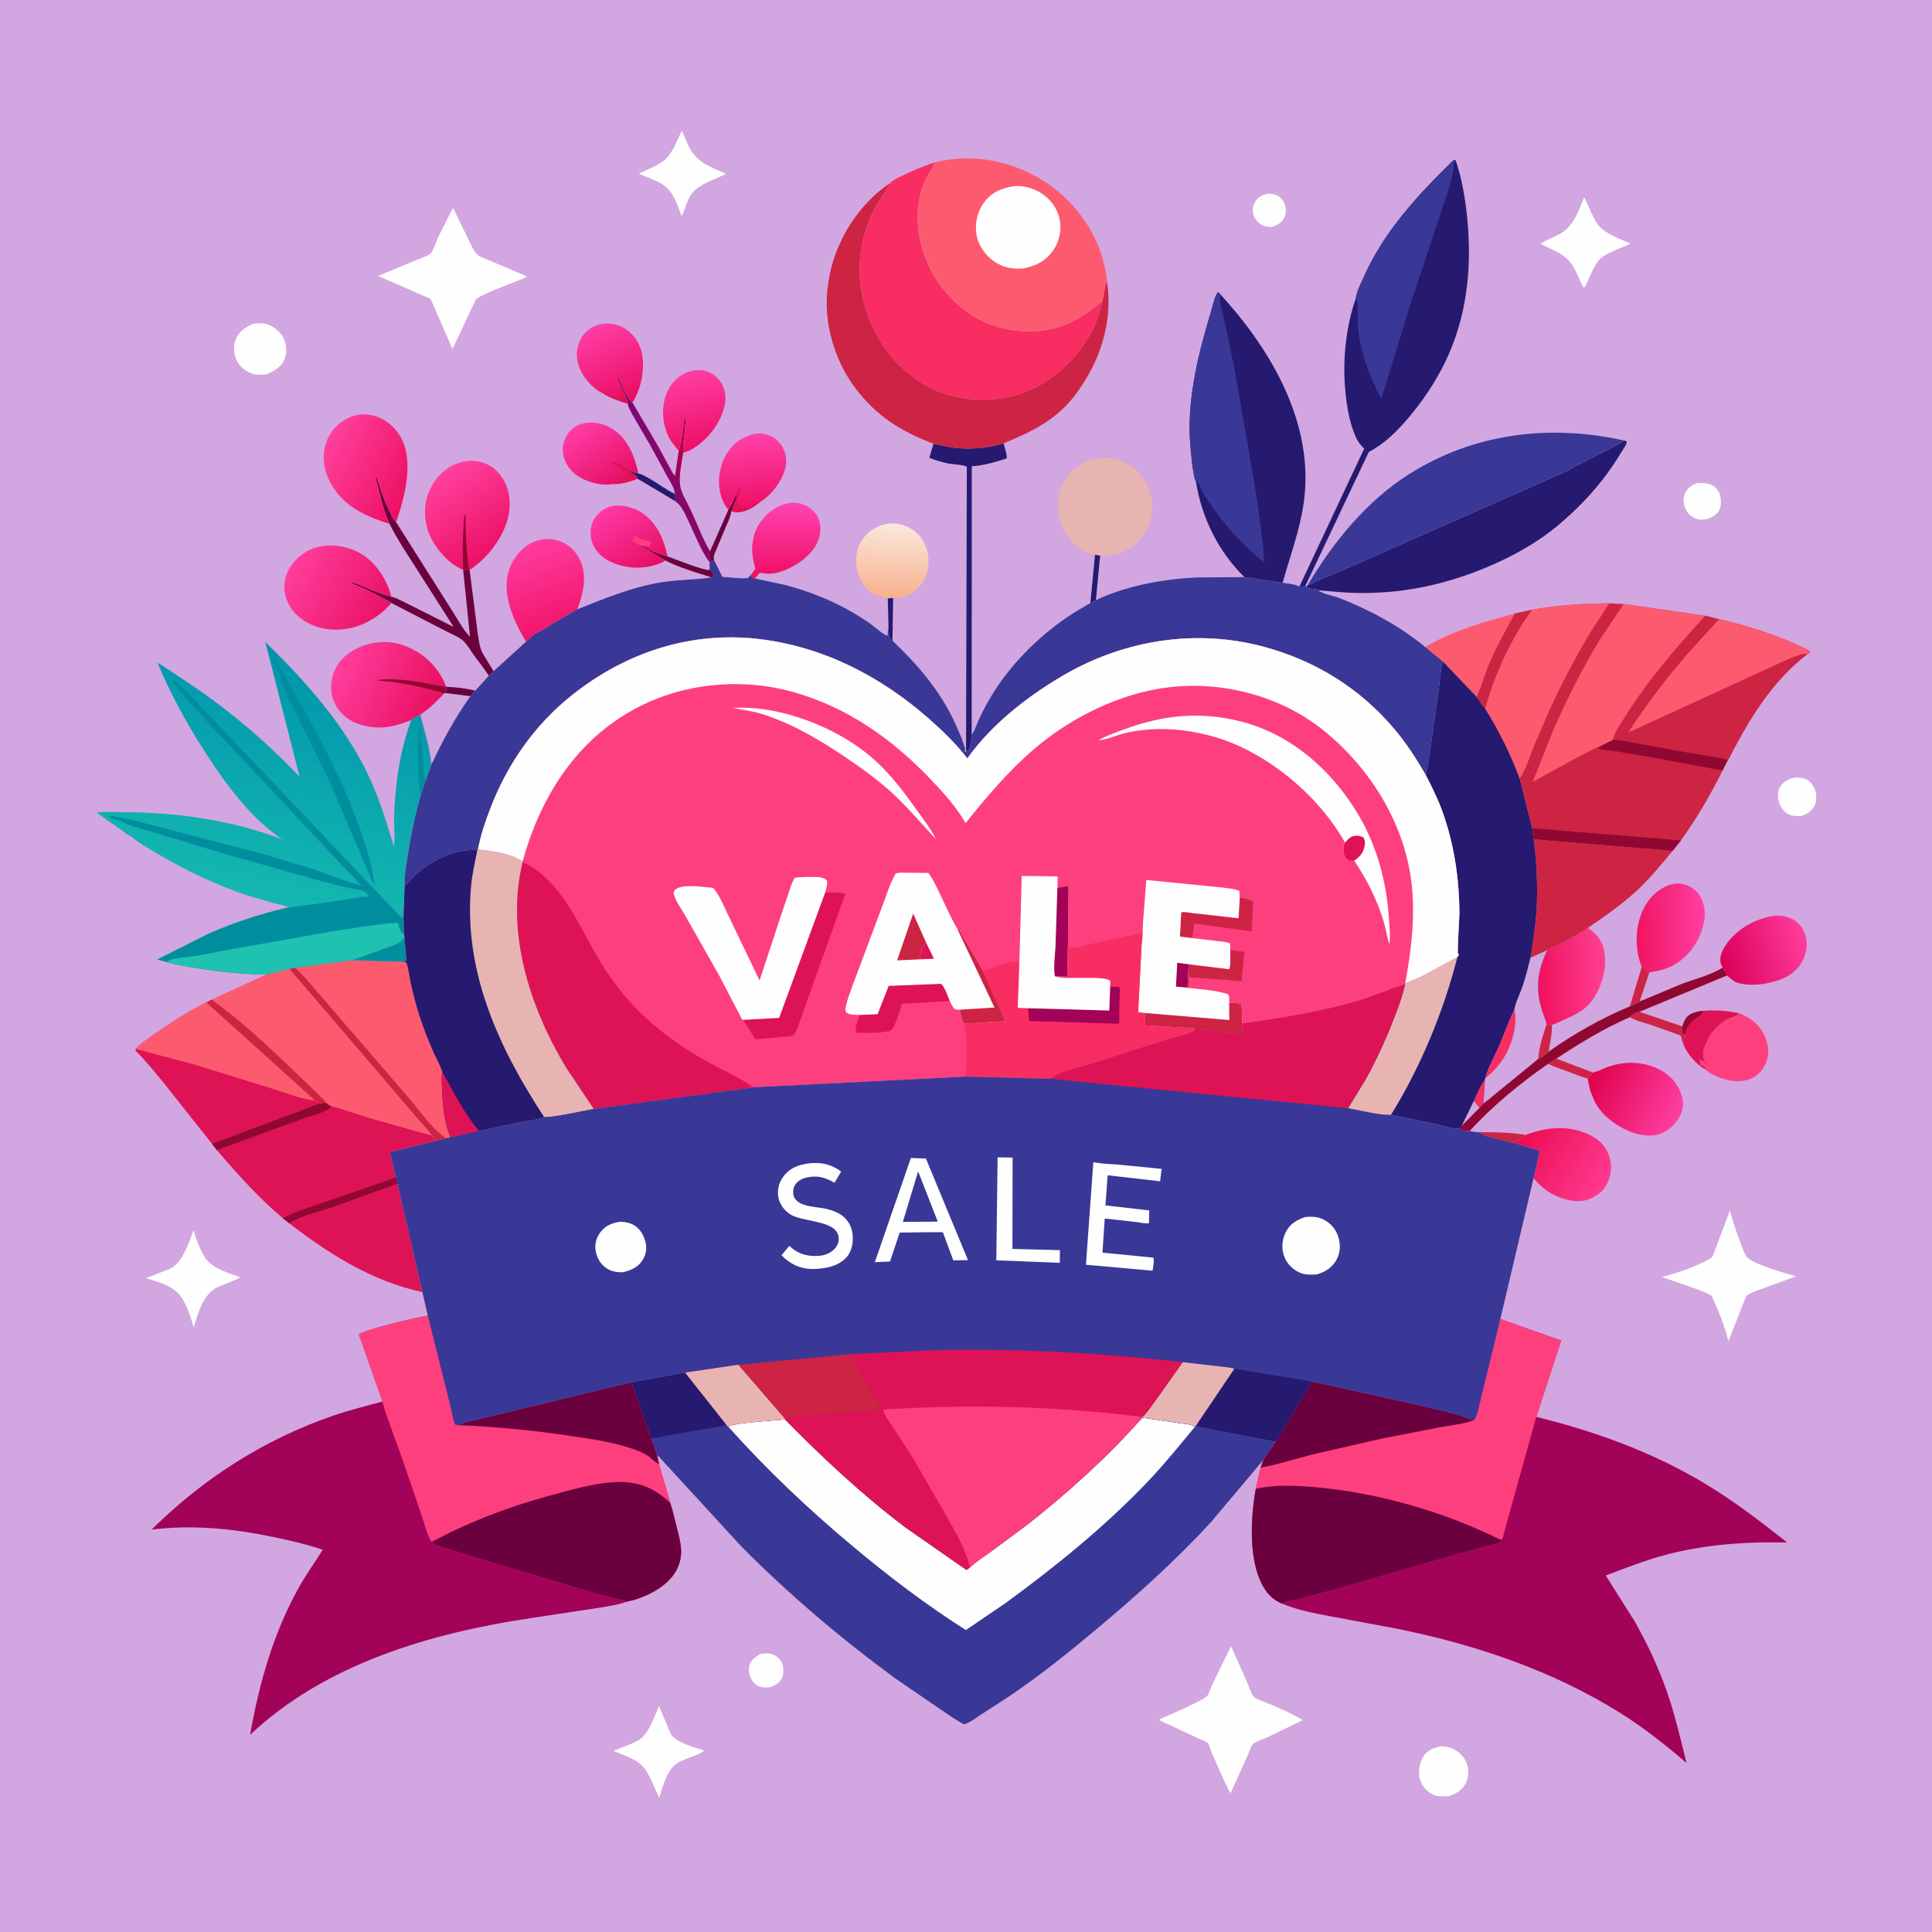 <svg version="1.1" xmlns="http://www.w3.org/2000/svg" style="display: block;" viewBox="0 0 2048 2048" width="1024" height="1024">
<defs>
	<linearGradient id="Gradient1" gradientUnits="userSpaceOnUse" x1="730.646" y1="499.596" x2="705.669" y2="511.294">
		<stop class="stop0" offset="0" stop-opacity="1" stop-color="rgb(174,0,69)"/>
		<stop class="stop1" offset="1" stop-opacity="1" stop-color="rgb(119,10,117)"/>
	</linearGradient>
	<linearGradient id="Gradient2" gradientUnits="userSpaceOnUse" x1="655.155" y1="513.146" x2="611.935" y2="452.209">
		<stop class="stop0" offset="0" stop-opacity="1" stop-color="rgb(230,15,103)"/>
		<stop class="stop1" offset="1" stop-opacity="1" stop-color="rgb(255,60,163)"/>
	</linearGradient>
	<linearGradient id="Gradient3" gradientUnits="userSpaceOnUse" x1="685.12" y1="603.802" x2="642.918" y2="539.737">
		<stop class="stop0" offset="0" stop-opacity="1" stop-color="rgb(231,15,100)"/>
		<stop class="stop1" offset="1" stop-opacity="1" stop-color="rgb(255,56,165)"/>
	</linearGradient>
	<linearGradient id="Gradient4" gradientUnits="userSpaceOnUse" x1="832.65" y1="606.199" x2="833.339" y2="534.868">
		<stop class="stop0" offset="0" stop-opacity="1" stop-color="rgb(239,18,105)"/>
		<stop class="stop1" offset="1" stop-opacity="1" stop-color="rgb(255,66,175)"/>
	</linearGradient>
	<linearGradient id="Gradient5" gradientUnits="userSpaceOnUse" x1="745.175" y1="472.27" x2="727.252" y2="395.817">
		<stop class="stop0" offset="0" stop-opacity="1" stop-color="rgb(238,16,102)"/>
		<stop class="stop1" offset="1" stop-opacity="1" stop-color="rgb(255,61,163)"/>
	</linearGradient>
	<linearGradient id="Gradient6" gradientUnits="userSpaceOnUse" x1="801.043" y1="536.293" x2="793.56" y2="461.747">
		<stop class="stop0" offset="0" stop-opacity="1" stop-color="rgb(238,16,104)"/>
		<stop class="stop1" offset="1" stop-opacity="1" stop-color="rgb(255,65,168)"/>
	</linearGradient>
	<linearGradient id="Gradient7" gradientUnits="userSpaceOnUse" x1="665.655" y1="423.902" x2="631.672" y2="346.268">
		<stop class="stop0" offset="0" stop-opacity="1" stop-color="rgb(234,13,100)"/>
		<stop class="stop1" offset="1" stop-opacity="1" stop-color="rgb(255,61,164)"/>
	</linearGradient>
	<linearGradient id="Gradient8" gradientUnits="userSpaceOnUse" x1="943.125" y1="632.134" x2="947.938" y2="555.87">
		<stop class="stop0" offset="0" stop-opacity="1" stop-color="rgb(247,178,142)"/>
		<stop class="stop1" offset="1" stop-opacity="1" stop-color="rgb(251,231,221)"/>
	</linearGradient>
	<linearGradient id="Gradient9" gradientUnits="userSpaceOnUse" x1="1735.65" y1="983.727" x2="1805.44" y2="981.764">
		<stop class="stop0" offset="0" stop-opacity="1" stop-color="rgb(241,20,98)"/>
		<stop class="stop1" offset="1" stop-opacity="1" stop-color="rgb(255,62,161)"/>
	</linearGradient>
	<linearGradient id="Gradient10" gradientUnits="userSpaceOnUse" x1="1825.33" y1="1020.19" x2="1912.61" y2="995.744">
		<stop class="stop0" offset="0" stop-opacity="1" stop-color="rgb(219,0,89)"/>
		<stop class="stop1" offset="1" stop-opacity="1" stop-color="rgb(255,59,156)"/>
	</linearGradient>
	<linearGradient id="Gradient11" gradientUnits="userSpaceOnUse" x1="1630.83" y1="1037.1" x2="1700.41" y2="1032.56">
		<stop class="stop0" offset="0" stop-opacity="1" stop-color="rgb(240,17,93)"/>
		<stop class="stop1" offset="1" stop-opacity="1" stop-color="rgb(255,63,146)"/>
	</linearGradient>
	<linearGradient id="Gradient12" gradientUnits="userSpaceOnUse" x1="1615.65" y1="1204.54" x2="1700.56" y2="1255.06">
		<stop class="stop0" offset="0" stop-opacity="1" stop-color="rgb(236,14,84)"/>
		<stop class="stop1" offset="1" stop-opacity="1" stop-color="rgb(255,57,142)"/>
	</linearGradient>
	<linearGradient id="Gradient13" gradientUnits="userSpaceOnUse" x1="1685.62" y1="1137.72" x2="1778.96" y2="1184.11">
		<stop class="stop0" offset="0" stop-opacity="1" stop-color="rgb(223,0,73)"/>
		<stop class="stop1" offset="1" stop-opacity="1" stop-color="rgb(255,62,162)"/>
	</linearGradient>
	<linearGradient id="Gradient14" gradientUnits="userSpaceOnUse" x1="593.618" y1="662.908" x2="562.102" y2="577.168">
		<stop class="stop0" offset="0" stop-opacity="1" stop-color="rgb(242,22,109)"/>
		<stop class="stop1" offset="1" stop-opacity="1" stop-color="rgb(255,59,158)"/>
	</linearGradient>
	<linearGradient id="Gradient15" gradientUnits="userSpaceOnUse" x1="435.734" y1="514.739" x2="346.535" y2="469.862">
		<stop class="stop0" offset="0" stop-opacity="1" stop-color="rgb(237,17,100)"/>
		<stop class="stop1" offset="1" stop-opacity="1" stop-color="rgb(255,63,154)"/>
	</linearGradient>
	<linearGradient id="Gradient16" gradientUnits="userSpaceOnUse" x1="404.643" y1="651.418" x2="310.204" y2="598.837">
		<stop class="stop0" offset="0" stop-opacity="1" stop-color="rgb(235,18,103)"/>
		<stop class="stop1" offset="1" stop-opacity="1" stop-color="rgb(255,61,154)"/>
	</linearGradient>
	<linearGradient id="Gradient17" gradientUnits="userSpaceOnUse" x1="524.532" y1="582.934" x2="469.16" y2="501.615">
		<stop class="stop0" offset="0" stop-opacity="1" stop-color="rgb(236,17,104)"/>
		<stop class="stop1" offset="1" stop-opacity="1" stop-color="rgb(255,64,156)"/>
	</linearGradient>
	<linearGradient id="Gradient18" gradientUnits="userSpaceOnUse" x1="459.096" y1="750.948" x2="358.857" y2="704.649">
		<stop class="stop0" offset="0" stop-opacity="1" stop-color="rgb(233,16,96)"/>
		<stop class="stop1" offset="1" stop-opacity="1" stop-color="rgb(255,61,157)"/>
	</linearGradient>
	<linearGradient id="Gradient19" gradientUnits="userSpaceOnUse" x1="311.502" y1="688.031" x2="257.676" y2="951.325">
		<stop class="stop0" offset="0" stop-opacity="1" stop-color="rgb(0,148,173)"/>
		<stop class="stop1" offset="1" stop-opacity="1" stop-color="rgb(20,184,175)"/>
	</linearGradient>
</defs>
<path transform="translate(0,0)" fill="rgb(210,166,224)" d="M -0 -0 L 2048 0 L 2048 2048 L -0 2048 L -0 -0 z"/>
<path transform="translate(0,0)" fill="rgb(37,26,111)" d="M 941.073 634.334 L 946.769 633.582 L 946.031 679.22 L 942.5 676.044 L 941.861 664.488 L 941.073 634.334 z"/>
<path transform="translate(0,0)" fill="rgb(106,0,61)" d="M 473.007 727.994 C 483.153 728.482 493.934 729.575 503.766 732.189 L 498.615 738.109 L 472.116 734.671 C 473.346 732.492 473.006 730.441 473.007 727.994 z"/>
<path transform="translate(0,0)" fill="rgb(37,26,111)" d="M 1160.81 587.94 L 1166.19 588.824 L 1161.69 636.196 L 1155.83 639.2 L 1160.81 587.94 z"/>
<path transform="translate(0,0)" fill="rgb(205,36,68)" d="M 1567.67 1200.15 C 1584.08 1200.11 1600.99 1200.26 1617.2 1203.15 C 1613.64 1206.11 1611.35 1208.67 1607.01 1210.04 L 1604.33 1211.32 C 1600.23 1211.16 1595.03 1209.39 1591.02 1208.35 C 1583.5 1206.4 1573.98 1204.8 1567.67 1200.15 z"/>
<path transform="translate(0,0)" fill="rgb(37,26,111)" d="M 666.731 498.582 C 670.104 500.051 673.137 501.421 676.795 501.958 C 680.545 502.662 684.144 504.967 687.472 506.773 C 696.988 511.937 705.706 519.054 715.477 523.609 C 716.165 525.676 716.583 527.318 715.689 529.438 L 714.936 530.742 L 675.784 507.389 C 674.821 505.009 673.743 503.873 671.5 502.552 C 669.263 501.236 668.508 500.599 666.731 498.582 z"/>
<path transform="translate(0,0)" fill="rgb(106,0,61)" d="M 781.425 521.823 C 781.782 528.08 777.187 536.228 775.057 542.219 C 774.647 547.47 771.893 552.723 769.842 557.524 L 760.019 581 C 758.336 585.144 755.527 589.463 756.981 593.925 L 754.145 594.991 C 753.483 593.753 752.637 592.368 752.238 591 C 751.5 588.466 751.551 586.749 752.68 584.425 L 772.145 540.402 C 775.951 534.802 778.544 527.963 781.425 521.823 z"/>
<path transform="translate(0,0)" fill="rgb(205,36,68)" d="M 1740.32 1025.13 C 1743.15 1026.05 1745.23 1027.92 1747.53 1029.72 L 1748.05 1031.84 L 1738.06 1061.61 C 1734.7 1063.74 1731.33 1065.27 1727.68 1066.82 L 1740.32 1025.13 z"/>
<path transform="translate(0,0)" fill="rgb(205,36,68)" d="M 1641 1127.79 C 1643.75 1125.5 1646.71 1123.9 1649.83 1122.18 L 1688.71 1136.97 C 1686.86 1139.03 1685.07 1141.38 1682.92 1143.12 C 1676.66 1141.83 1670.7 1139.06 1664.71 1136.85 C 1656.68 1133.89 1648.81 1131.33 1641 1127.79 z"/>
<path transform="translate(0,0)" fill="rgb(106,0,61)" d="M 677.995 577.738 L 681.837 578.724 C 690.04 584.08 698.164 587.471 707.654 589.867 C 714.071 592.155 747.136 605.245 751.648 604.15 L 752.205 603.873 C 754.546 605.185 755.148 606.104 756.316 608.5 L 756.31 611.234 L 754.033 612.21 C 750.052 610.267 745.219 609.303 741 607.882 C 729.53 604.02 716.119 599.932 705.494 594.137 L 677.995 577.738 z"/>
<path transform="translate(0,0)" fill="rgb(205,36,68)" d="M 1727.66 1078.29 C 1731.02 1074.88 1733.29 1073.6 1737.95 1072.54 L 1783.43 1088.06 L 1783.5 1095.63 L 1785.36 1096.4 L 1785.98 1096.69 L 1786.18 1100.31 L 1785 1100 L 1784.49 1100.51 C 1784.8 1102.52 1785.21 1102.84 1784.24 1104.71 L 1783.74 1104.74 C 1782.45 1103.45 1782.74 1099.53 1781.65 1098 C 1781.24 1097.43 1776.06 1095.74 1775.18 1095.38 L 1747.8 1085.68 C 1741.03 1083.52 1733.76 1082.07 1727.66 1078.29 z"/>
<path transform="translate(0,0)" fill="rgb(254,254,254)" d="M 1344.32 205.199 C 1347.05 205.469 1350.06 205.61 1352.63 206.592 C 1356.81 208.184 1360.44 212.554 1361.92 216.691 C 1363.61 221.436 1363.58 226.801 1361.1 231.224 C 1358 236.735 1353.78 238.868 1347.95 240.685 C 1344.57 240.364 1341.09 240.108 1338.01 238.543 C 1333.97 236.487 1330.16 232.26 1328.82 227.917 C 1327.4 223.3 1327.94 218.122 1330.45 213.964 C 1333.89 208.286 1338.09 206.608 1344.32 205.199 z"/>
<path transform="translate(0,0)" fill="rgb(254,254,254)" d="M 805.963 1753.26 C 809.943 1752.67 814.18 1752.18 818.102 1753.37 C 822.699 1754.76 826.651 1758.11 828.715 1762.5 C 830.759 1766.85 830.956 1773.72 829.139 1778.14 C 827.053 1783.22 822.414 1786.08 817.64 1788.23 C 813.222 1788.9 809.196 1789.26 804.907 1787.69 C 801.09 1786.29 797.875 1782.98 796.166 1779.35 L 795.673 1778.25 C 793.798 1774.11 793.34 1769.54 794.562 1765.1 C 796.093 1759.54 801.342 1756.1 805.963 1753.26 z"/>
<path transform="translate(0,0)" fill="rgb(254,254,254)" d="M 1799.14 512.074 C 1803.36 511.88 1807.4 511.849 1811.5 512.996 C 1816.13 514.292 1819.77 517.219 1821.99 521.5 C 1824.41 526.18 1825.14 534.334 1823.13 539.335 C 1820.69 545.416 1815.24 548.099 1809.44 550.294 C 1805.55 550.792 1802.28 551.405 1798.5 550.125 C 1792.98 548.254 1789 544.439 1786.6 539.125 C 1784.39 534.244 1783.92 527.795 1786.19 522.864 C 1788.93 516.902 1793.27 514.399 1799.14 512.074 z"/>
<path transform="translate(0,0)" fill="rgb(254,254,254)" d="M 1902.68 824.169 C 1906.42 824.22 1910.98 824.421 1914.43 825.976 C 1919.13 828.092 1922.69 833.23 1924.29 838 C 1925.69 842.181 1925.75 850.117 1923.57 854.004 C 1920.05 860.248 1915.48 863.001 1908.81 865.141 C 1904.72 865.125 1900.54 865.25 1896.73 863.543 C 1891.68 861.284 1887.71 856.335 1886.06 851.111 C 1884.47 846.038 1883.8 839.37 1886.64 834.655 C 1890.47 828.295 1895.74 825.885 1902.68 824.169 z"/>
<path transform="translate(0,0)" fill="rgb(222,19,85)" d="M 1805.15 1071.5 C 1818.3 1070.48 1830.97 1071.33 1843.82 1074.18 L 1842.57 1075.34 C 1840.75 1076.97 1839.04 1077.6 1836.73 1078.35 C 1826.18 1081.79 1816.57 1090.61 1811.34 1100.37 L 1809.23 1104.79 C 1805.52 1112.82 1803.98 1116.04 1807.04 1124.73 L 1807.82 1126.84 L 1806.75 1127.25 C 1805.76 1125.46 1806.1 1125.22 1804.06 1124.54 C 1802.2 1123.92 1802.9 1124.26 1801.5 1123.34 L 1803.5 1129 L 1804.34 1129.23 C 1806.08 1129.89 1807.57 1131.3 1808.53 1132.86 L 1807.28 1133.45 C 1797.32 1127.63 1787.01 1115.83 1783.74 1104.74 L 1784.24 1104.71 C 1785.21 1102.84 1784.8 1102.52 1784.49 1100.51 L 1785 1100 L 1786.18 1100.31 L 1785.98 1096.69 L 1785.36 1096.4 L 1783.5 1095.63 L 1783.43 1088.06 C 1784.54 1085.03 1785.63 1081.4 1787.6 1078.81 C 1791.53 1073.67 1799.2 1072.48 1805.15 1071.5 z"/>
<path transform="translate(0,0)" fill="rgb(144,8,50)" d="M 1783.43 1088.06 C 1784.54 1085.03 1785.63 1081.4 1787.6 1078.81 C 1791.53 1073.67 1799.2 1072.48 1805.15 1071.5 C 1803.11 1077.4 1799.28 1077.7 1794.8 1081.58 C 1789.54 1086.13 1787.79 1090.15 1785.98 1096.69 L 1785.36 1096.4 L 1783.5 1095.63 L 1783.43 1088.06 z"/>
<path transform="translate(0,0)" fill="url(#Gradient1)" d="M 657.632 408.042 L 654.51 400.5 L 655.679 400.03 C 659.119 407.181 664.427 422.176 670.448 426.712 L 697.311 472.475 L 709.271 494.38 C 711.129 497.718 712.851 501.803 715.53 504.517 L 719.515 477.832 L 720.106 476.01 C 722.547 468.153 723.378 459.682 724.506 451.57 C 724.952 448.362 724.795 444.191 726.62 441.5 C 727.299 454.497 723.73 466.947 724.218 479.827 C 722.684 490.806 719.538 503.404 720.979 514.494 C 722.076 522.934 728.849 533.229 732.421 540.99 C 738.984 555.248 744.737 570.975 752.68 584.425 C 751.551 586.749 751.5 588.466 752.238 591 C 752.637 592.368 753.483 593.753 754.145 594.991 L 752.245 596.158 L 752.051 595.793 C 742.663 583.297 736.573 566.38 729.718 552.284 C 725.75 544.125 722.822 535.824 714.936 530.742 L 715.689 529.438 C 716.583 527.318 716.165 525.676 715.477 523.609 C 715.14 517.176 709.843 509.783 706.814 504.155 L 689.556 472.5 L 672.718 443.564 C 669.937 438.573 666.594 433.572 665.412 427.932 L 665.66 427.596 C 664.227 420.884 660.752 414.124 657.632 408.042 z"/>
<path transform="translate(0,0)" fill="rgb(254,254,254)" d="M 1526.78 1851.2 C 1531.18 1850.89 1535.52 1851.83 1539.56 1853.56 C 1546.74 1856.63 1552.49 1862.64 1555.08 1870.02 C 1557.46 1876.83 1556.8 1884.87 1553.35 1891.16 C 1549.49 1898.21 1542.56 1901.92 1535.14 1904.06 L 1525.5 1904.09 C 1519.28 1903.7 1513 1899.2 1509.34 1894.4 C 1504.92 1888.6 1503.33 1881.56 1504.57 1874.4 L 1504.83 1873 C 1505.46 1869.47 1506.42 1866.28 1508.18 1863.11 C 1512.35 1855.57 1519.01 1853.2 1526.78 1851.2 z"/>
<path transform="translate(0,0)" fill="rgb(254,254,254)" d="M 268.227 343.226 C 273.053 342.688 278.736 342.157 283.375 343.798 C 290.792 346.422 297.495 351.928 300.901 359.084 C 304.038 365.676 304.245 374.326 301.547 381.105 C 298.336 389.174 290.071 393.54 282.596 396.753 C 278.124 397.321 272.567 397.694 268.226 396.299 C 260.852 393.93 254.466 389.28 250.998 382.259 C 247.845 375.876 247.095 367.249 249.579 360.58 C 252.926 351.592 259.878 346.937 268.227 343.226 z"/>
<path transform="translate(0,0)" fill="rgb(254,254,254)" d="M 722.542 138.794 C 725.825 143.719 727.587 150.534 730.426 155.876 C 739.661 173.255 753.263 176.623 769.688 184.43 L 753.296 191.676 C 746.323 194.95 739.09 198.37 734.006 204.368 C 729.345 209.866 726.451 219.721 724.003 226.5 L 722.5 228.991 L 719.607 221.251 C 716.431 212.446 712.08 202.877 704.5 197.042 C 696.555 190.927 686.126 188.298 677.144 184.066 C 686.831 179.318 698.8 175.513 706.528 167.682 C 713.236 160.885 718.563 147.504 722.542 138.794 z"/>
<path transform="translate(0,0)" fill="rgb(254,254,254)" d="M 698.563 1808.42 L 710.516 1836.99 C 715.619 1847.06 736.305 1852.5 746.537 1855.7 C 739.921 1861.19 727.385 1863.58 719.5 1867.99 C 706.969 1874.99 702.888 1892.74 698.97 1905.7 C 692.527 1894.09 688.377 1877.18 677.5 1868.98 C 669.993 1863.32 658.749 1859.65 650.13 1855.92 L 664.233 1850.53 C 669.505 1848.35 675.926 1845.97 680.246 1842.17 C 688.5 1834.91 694.386 1818.52 698.563 1808.42 z"/>
<path transform="translate(0,0)" fill="rgb(37,26,111)" d="M 989.528 470.386 L 1009 474.29 L 1010.8 474.536 C 1027.34 476.625 1048.04 475.17 1063.81 469.917 C 1064.71 473.642 1067.86 482.582 1067.06 485.973 C 1055.46 489.652 1042.33 493.637 1030.13 494.282 L 1030.04 778.983 C 1029.14 783.567 1029.42 793.438 1025.81 795.902 L 1024.05 795.917 L 1024.88 494.731 C 1021.9 492.618 1009.36 492.284 1004.88 491.291 C 998.126 489.792 991.497 487.907 985.114 485.216 L 989.528 470.386 z"/>
<path transform="translate(0,0)" fill="rgb(254,254,254)" d="M 205.177 1303.91 C 207.183 1310.88 209.268 1317.54 212.452 1324.09 C 214.573 1328.45 216.846 1333.12 220.138 1336.71 C 228.143 1345.45 243.57 1350 254.453 1353.81 C 253.242 1355.88 233.076 1363.04 228.968 1365.29 C 215.062 1372.92 209.571 1392.81 205.323 1407.19 C 202.411 1397.09 199.423 1387.09 194.109 1377.94 C 185.652 1363.38 169.541 1359.14 154.437 1354.9 L 179.443 1345.37 C 193.94 1338.59 199.877 1317.66 205.177 1303.91 z"/>
<path transform="translate(0,0)" fill="rgb(106,0,61)" d="M 413.035 555.408 C 407.128 542.492 403.924 529.727 400.712 516.005 C 399.781 512.026 397.662 506.992 398.5 502.936 C 402.258 515.532 406.22 527.949 411.861 539.854 C 413.789 543.923 415.768 548.896 418.741 552.276 L 419.929 553.552 L 479.523 647.761 C 484.97 656.03 491.185 668.261 498.211 674.945 L 490.956 604.028 C 493.112 604.291 495.079 604.756 497.207 604.214 L 497.768 604.255 L 505.83 667.029 C 507.202 675.6 507.737 686.282 512.332 693.7 L 523.217 711.514 L 518.16 716.295 C 513.296 708.582 507.453 701.633 502.16 694.23 C 498.545 689.176 494.842 682.406 490.108 678.485 C 485.227 674.441 477.646 671.684 471.973 668.66 L 414.886 639.22 C 413.409 637.61 408.649 635.629 406.597 634.479 C 395.044 628.001 383.125 622.297 370.777 617.5 C 375.174 616.684 383.873 621.297 388 623.015 C 396.813 626.683 405.684 630.256 414.903 632.761 C 417.073 632.388 425.781 636.965 427.993 637.969 L 480.899 664.62 L 440.666 601.567 C 431.037 586.266 420.994 571.699 413.035 555.408 z"/>
<path transform="translate(0,0)" fill="rgb(254,254,254)" d="M 1679.14 209.068 C 1684.5 218.635 1687.76 229.889 1694.38 238.701 C 1701.02 247.551 1718.38 253.706 1728.46 258.292 C 1718.42 263.379 1700.84 267.975 1693.96 276.971 C 1688.46 284.156 1684.57 295.139 1680.5 303.419 L 1678.97 304.905 C 1675.78 301.151 1673.7 294.018 1671.43 289.451 C 1668.38 283.3 1664.96 277.592 1659.66 273.075 C 1651.99 266.535 1641.72 263.304 1633.05 258.311 C 1639.45 254.309 1646.68 251.572 1653.37 248.043 C 1667.41 240.635 1673.83 223.364 1679.14 209.068 z"/>
<path transform="translate(0,0)" fill="rgb(144,8,50)" d="M 1826.02 1025.8 C 1827.14 1027.43 1830.93 1032.32 1830.64 1034.04 L 1737.95 1072.54 C 1733.29 1073.6 1731.02 1074.88 1727.66 1078.29 C 1700.65 1089.98 1674.38 1105.98 1649.83 1122.18 C 1646.71 1123.9 1643.75 1125.5 1641 1127.79 C 1611.44 1148.28 1582.16 1172.35 1557.89 1198.92 C 1554.36 1199.23 1549.92 1197.92 1546.69 1196.49 L 1549.51 1193.37 L 1568.56 1173.92 L 1572.52 1169.88 L 1630.53 1122.46 C 1634.59 1120.75 1638.23 1117.95 1641.42 1114.95 C 1667.64 1096.28 1697.98 1079.13 1727.68 1066.82 C 1731.33 1065.27 1734.7 1063.74 1738.06 1061.61 L 1782.28 1043.16 C 1796.7 1037.64 1812.87 1033.94 1826.02 1025.8 z"/>
<path transform="translate(0,0)" fill="rgb(252,91,111)" d="M 1510.74 685.874 C 1539.21 668.742 1573.83 658.833 1605.74 650.483 C 1596.04 668.34 1586.3 685.457 1578.33 704.238 C 1573.61 715.369 1570.64 727.991 1565.24 738.662 L 1529.29 701.023 L 1510.74 685.874 z"/>
<path transform="translate(0,0)" fill="rgb(254,63,126)" d="M 1843.82 1074.18 C 1856.01 1078.93 1864.92 1085.97 1870.51 1098 C 1874.45 1106.49 1875.86 1116.48 1872.53 1125.42 C 1869.43 1133.77 1863.51 1140.38 1855.19 1143.77 C 1846.92 1147.14 1837.45 1146.46 1829 1144.23 L 1827.61 1143.88 C 1820.73 1142.09 1812.52 1138.25 1807.28 1133.45 L 1808.53 1132.86 C 1807.57 1131.3 1806.08 1129.89 1804.34 1129.23 L 1803.5 1129 L 1801.5 1123.34 C 1802.9 1124.26 1802.2 1123.92 1804.06 1124.54 C 1806.1 1125.22 1805.76 1125.46 1806.75 1127.25 L 1807.82 1126.84 L 1807.04 1124.73 C 1803.98 1116.04 1805.52 1112.82 1809.23 1104.79 L 1811.34 1100.37 C 1816.57 1090.61 1826.18 1081.79 1836.73 1078.35 C 1839.04 1077.6 1840.75 1076.97 1842.57 1075.34 L 1843.82 1074.18 z"/>
<path transform="translate(0,0)" fill="url(#Gradient2)" d="M 650.384 512.972 C 640.514 515.124 627.631 512.37 618.719 508.098 C 609.206 503.538 601.29 496.047 597.999 485.807 C 595.425 477.801 596.386 470.082 600.254 462.681 C 603.601 456.276 609.383 451.306 616.366 449.361 C 627.317 446.311 638.945 448.324 648.55 454.252 C 665.946 464.988 672.364 483.096 676.795 501.958 C 673.137 501.421 670.104 500.051 666.731 498.582 C 668.508 500.599 669.263 501.236 671.5 502.552 C 673.743 503.873 674.821 505.009 675.784 507.389 C 669.048 510.262 657.718 513.616 650.384 512.972 z"/>
<path transform="translate(0,0)" fill="rgb(222,19,85)" d="M 650.384 512.972 L 651.149 511.877 L 659.005 510.005 L 660.5 510 C 663.146 508.458 665.085 505.173 666.92 502.725 L 660.057 499.047 C 658.909 496.852 658.264 496.059 656.005 494.995 C 653.373 493.755 651.362 492.681 649.005 490.993 L 649.005 490.005 L 650.5 489.51 C 653.69 490.483 658.204 492.704 661.027 494.514 L 662.49 495.5 C 664.096 496.511 665.357 497.241 666.731 498.582 C 668.508 500.599 669.263 501.236 671.5 502.552 C 673.743 503.873 674.821 505.009 675.784 507.389 C 669.048 510.262 657.718 513.616 650.384 512.972 z"/>
<path transform="translate(0,0)" fill="url(#Gradient3)" d="M 705.494 594.137 C 703.051 595.653 700.591 596.85 697.884 597.84 C 681.856 603.698 662.969 602.937 647.5 595.628 C 638.455 591.354 631.074 584.602 627.734 575 C 625.222 567.781 625.499 558.308 629.113 551.5 C 632.841 544.48 640.055 538.549 647.833 536.672 C 657.607 534.313 670.025 537.214 678.5 542.39 C 696.218 553.212 703.3 570.391 707.654 589.867 C 698.164 587.471 690.04 584.08 681.837 578.724 L 677.995 577.738 L 705.494 594.137 z"/>
<path transform="translate(0,0)" fill="rgb(254,63,126)" d="M 677.995 577.738 C 674.862 576.782 672.151 574.401 669.51 572.5 L 671 571.575 L 672.5 572.49 L 673.144 571.25 L 670.346 568.497 C 672.445 568.496 674.118 568.021 675.804 569.343 C 678.905 571.775 683.681 573.693 687.674 573.299 L 691.511 575.503 L 688.319 576.377 L 689.5 579.51 C 688.287 579.275 687.131 578.802 685.927 578.523 L 681.837 578.724 L 677.995 577.738 z"/>
<path transform="translate(0,0)" fill="url(#Gradient4)" d="M 795.745 609.695 L 800.774 603.099 C 797.623 591.631 795.994 582.311 798.645 570.5 L 798.987 568.919 C 801.77 556.751 810.791 545.398 821.387 538.979 C 829.639 533.98 839.607 531.197 849.124 533.933 C 856.702 536.112 863.246 540.938 866.796 548.038 C 870.661 555.77 870.273 564.919 867.322 572.868 C 862.054 587.059 846.529 598.251 833 604.015 L 827 606.126 L 825.391 606.629 C 818.981 608.532 811.991 608.615 805.5 607.037 L 800.237 613.169 C 797.155 612.444 797.432 612.415 795.745 609.695 z"/>
<path transform="translate(0,0)" fill="url(#Gradient5)" d="M 719.515 477.832 C 714.636 472.214 710.371 467.046 707.436 460.094 C 702.587 448.609 701.43 434.975 704.678 422.928 L 705.072 421.423 C 707.946 410.914 714.89 401.712 724.5 396.462 C 731.429 392.677 741.038 390.968 748.65 393.398 C 755.823 395.688 762.318 401.098 765.635 407.867 C 769.612 415.981 769.943 424.487 767.31 433.005 L 766.778 434.799 C 761.563 451.886 748.123 468.075 732.5 476.75 C 729.964 478.158 727.021 479.115 724.218 479.827 C 723.73 466.947 727.299 454.497 726.62 441.5 C 724.795 444.191 724.952 448.362 724.506 451.57 C 723.378 459.682 722.547 468.153 720.106 476.01 L 719.515 477.832 z"/>
<path transform="translate(0,0)" fill="url(#Gradient6)" d="M 772.145 540.402 L 770.94 538.909 C 763.313 529.095 761.111 515.419 762.674 503.342 C 764.479 489.409 770.999 475.852 782.636 467.516 C 789.747 462.422 799.966 458.284 808.877 459.794 C 816.819 461.14 823.726 465.133 828.242 471.877 C 832.925 478.869 834.435 487.162 832.595 495.4 C 829.349 509.936 817.7 524.995 805.057 532.605 C 798.897 537.822 789.301 543.548 780.879 542.931 L 775.057 542.219 C 777.187 536.228 781.782 528.08 781.425 521.823 C 778.544 527.963 775.951 534.802 772.145 540.402 z"/>
<path transform="translate(0,0)" fill="rgb(222,19,85)" d="M 781.425 521.823 C 782.149 519.607 782.847 518.163 784.5 516.51 L 785.453 518 L 784.757 519.341 C 783.857 521.189 783.621 522.545 783.326 524.541 C 782.84 527.823 781.899 530.596 780.672 533.669 C 785.23 535.859 789.855 537.785 795 537.5 L 796 536.51 L 797.25 536.005 L 799 534.51 C 801.117 532.828 802.374 532.299 805.057 532.605 C 798.897 537.822 789.301 543.548 780.879 542.931 L 775.057 542.219 C 777.187 536.228 781.782 528.08 781.425 521.823 z"/>
<path transform="translate(0,0)" fill="url(#Gradient7)" d="M 639.763 417.388 C 627.884 411.627 617.64 400.171 613.441 387.621 C 610.11 377.664 611.001 367.949 616.011 358.758 C 620.108 351.242 626.973 345.999 635.251 343.991 C 645.136 341.593 654.524 343.184 663.102 348.741 C 672.347 354.73 678.756 364.8 680.638 375.656 C 683.542 392.407 679.578 412.453 670.448 426.712 C 664.427 422.176 659.119 407.181 655.679 400.03 L 654.51 400.5 L 657.632 408.042 C 660.752 414.124 664.227 420.884 665.66 427.596 L 665.412 427.932 C 656.41 425.136 647.895 422.233 639.763 417.388 z"/>
<path transform="translate(0,0)" fill="rgb(222,19,85)" d="M 657.632 408.042 C 660.752 414.124 664.227 420.884 665.66 427.596 L 665.412 427.932 C 656.41 425.136 647.895 422.233 639.763 417.388 L 640.318 417.415 C 643.028 417.337 644.074 417.647 646.353 418.972 L 649 420.5 L 650.5 420.51 C 652.622 420.961 653.375 421.604 655.933 421.524 C 657.274 420.555 658.403 419.904 659.168 418.376 C 659.85 417.017 659.114 415.989 658.59 414.707 C 657.442 411.9 657.463 411.003 657.632 408.042 z"/>
<path transform="translate(0,0)" fill="url(#Gradient8)" d="M 941.073 634.334 C 936.465 633.333 932.104 632.443 927.824 630.386 C 918.691 625.996 913.116 618.545 909.963 609.075 L 909.5 607.631 C 907.37 601.163 907.075 591.535 908.5 584.829 C 910.521 575.309 917.017 566.546 925.101 561.236 C 933.005 556.042 943.553 553.414 952.922 555.557 L 954 555.824 C 956.745 556.464 959.259 557.154 961.821 558.364 L 963 558.934 C 969.004 561.759 975.65 567.638 978.719 573.618 L 979.282 574.776 C 983.178 582.488 984.714 589.822 984.25 598.461 C 983.655 609.537 978.427 619.064 970.011 626.149 C 963.449 631.673 956.641 634.501 948.03 633.713 L 946.769 633.582 L 941.073 634.334 z"/>
<path transform="translate(0,0)" fill="url(#Gradient9)" d="M 1740.32 1025.13 C 1737.57 1017.76 1735.77 1010.74 1735.19 1002.87 C 1734.62 994.966 1734.92 987.226 1736.69 979.5 L 1737.09 977.716 C 1740.41 963.284 1748.57 949.7 1761.47 941.923 C 1768.5 937.682 1776.71 935.061 1784.89 937.341 C 1792.43 939.443 1798.99 944.038 1802.73 951.006 C 1807.78 960.41 1808.33 971.214 1805.43 981.349 L 1804.97 982.994 C 1800.11 999.907 1788.81 1015.22 1773.2 1023.59 C 1765.93 1027.48 1757.56 1029.42 1749.42 1030.45 L 1748.05 1031.84 L 1747.53 1029.72 C 1745.23 1027.92 1743.15 1026.05 1740.32 1025.13 z"/>
<path transform="translate(0,0)" fill="url(#Gradient10)" d="M 1826.02 1025.8 C 1825.07 1023.85 1824.12 1021.84 1823.78 1019.67 C 1822.53 1011.7 1828.16 1002.85 1833.06 996.878 C 1843.3 984.44 1858.9 975.445 1874.5 971.937 L 1875.98 971.595 C 1884.86 969.683 1894.42 970.593 1902.17 975.5 C 1909.01 979.835 1913.14 987.338 1914.63 995.188 C 1916.47 1004.9 1913.54 1015.63 1907.74 1023.5 C 1899.08 1035.23 1886.06 1039.78 1872.37 1042.44 C 1862.74 1044.31 1845.57 1045.12 1837.17 1039.5 L 1830.64 1034.04 C 1830.93 1032.32 1827.14 1027.43 1826.02 1025.8 z"/>
<path transform="translate(0,0)" fill="rgb(254,254,254)" d="M 1833.82 1283.03 C 1836.46 1293.85 1840.06 1304.14 1843.93 1314.56 C 1846.06 1320.28 1848.05 1326.5 1851.15 1331.75 C 1855.73 1339.49 1894.14 1350.15 1903.84 1352.94 L 1864.68 1367.35 C 1860.9 1368.82 1853.18 1371.11 1850.95 1374.45 L 1850.31 1375.8 L 1832.18 1421.86 C 1828.22 1405.31 1821.53 1388.99 1814.38 1373.58 C 1808.28 1369.85 1800.85 1367.4 1794.14 1364.94 L 1761.77 1353.67 C 1777.54 1349.57 1795.15 1343.68 1809.5 1335.97 C 1810.74 1335.3 1813.96 1333.71 1814.82 1332.57 C 1816.59 1330.21 1817.79 1325.34 1818.99 1322.39 L 1833.82 1283.03 z"/>
<path transform="translate(0,0)" fill="url(#Gradient11)" d="M 1683.3 983.569 C 1692.9 990.472 1698.76 997.185 1700.82 1009.41 C 1703.68 1026.42 1697.77 1046.93 1687.63 1060.64 C 1679.69 1071.37 1669.62 1075.76 1657.79 1080.98 C 1654.04 1082.63 1649.58 1085.23 1645.71 1086.2 L 1645.1 1086.19 C 1642.85 1085.7 1641.59 1085.59 1639.35 1086.16 C 1639.17 1082.85 1637.63 1079.83 1636.5 1076.76 C 1627.06 1051.13 1628.68 1031.81 1640.04 1007.23 C 1654.57 1001.25 1669.99 991.959 1683.3 983.569 z"/>
<path transform="translate(0,0)" fill="url(#Gradient12)" d="M 1617.2 1203.15 C 1639 1194.82 1662.1 1192.36 1683.96 1202.5 C 1694.09 1207.2 1701.62 1213.95 1705.55 1224.56 C 1709.18 1234.36 1708.15 1245.23 1703.69 1254.55 C 1699.65 1263 1692.1 1268.63 1683.36 1271.59 C 1671.82 1275.5 1657.43 1271.9 1646.98 1266.5 C 1638.23 1261.98 1631.99 1256.3 1625.63 1248.88 L 1632.23 1219.95 L 1604.33 1211.32 L 1607.01 1210.04 C 1611.35 1208.67 1613.64 1206.11 1617.2 1203.15 z"/>
<path transform="translate(0,0)" fill="url(#Gradient13)" d="M 1695.78 1134.65 C 1712.79 1126.14 1732.61 1123.99 1750.75 1130.17 C 1763.49 1134.52 1774.05 1142.29 1780.01 1154.63 C 1783.7 1162.27 1785.47 1170.55 1782.61 1178.78 C 1779.33 1188.25 1771.54 1196.61 1762.5 1200.88 C 1752.16 1205.77 1738.31 1203.66 1728.04 1199.54 C 1712.79 1193.41 1696.07 1181.04 1689.41 1165.54 L 1688.31 1162.49 L 1688.36 1162.42 C 1684.94 1156.21 1684.55 1149.84 1682.92 1143.12 C 1685.07 1141.38 1686.86 1139.03 1688.71 1136.97 L 1695.78 1134.65 z"/>
<path transform="translate(0,0)" fill="url(#Gradient14)" d="M 557.73 680.134 L 554.5 674.924 C 543.258 654.875 532.145 628.8 539.161 605.5 C 542.743 593.605 551.571 581.617 562.752 575.844 C 572.732 570.69 582.911 569.903 593.477 573.657 C 603.021 577.048 610.487 584.49 614.792 593.536 C 622.853 610.473 618.152 629.294 612.003 645.925 L 585.521 661.368 C 580.808 664.21 575.588 668.184 570.415 669.957 C 566.424 671.325 561.356 677.496 557.73 680.134 z"/>
<path transform="translate(0,0)" fill="rgb(254,254,254)" d="M 480.239 220.242 L 496.039 252.839 C 498.718 258.131 501.614 265.287 505.757 269.585 C 507.57 271.465 509.957 272.416 512.342 273.35 L 558.473 292.98 C 556.168 295.186 551.031 296.678 548 297.935 C 540.727 300.951 506.869 313.228 504.32 317.761 L 503.759 318.819 L 479.679 370.059 L 456.444 316.793 L 400.75 292.588 L 442.543 275.194 C 446.197 273.675 454.893 270.999 457.196 267.808 C 460.311 263.492 462.366 255.776 464.742 250.782 L 480.239 220.242 z"/>
<path transform="translate(0,0)" fill="url(#Gradient15)" d="M 413.035 555.408 C 387.341 547.226 364.355 537.108 350.668 512.289 C 343.385 499.085 340.888 484.95 345.378 470.297 C 348.86 458.929 356.88 449.299 367.478 443.908 C 377.698 438.708 388.188 437.773 399.05 441.565 C 411.419 445.884 420.712 454.687 426.33 466.478 C 438.402 491.82 428.62 528.195 419.929 553.552 L 418.741 552.276 C 415.768 548.896 413.789 543.923 411.861 539.854 C 406.22 527.949 402.258 515.532 398.5 502.936 C 397.662 506.992 399.781 512.026 400.712 516.005 C 403.924 529.727 407.128 542.492 413.035 555.408 z"/>
<path transform="translate(0,0)" fill="url(#Gradient16)" d="M 414.886 639.22 C 406.077 649.626 394.294 657.992 381.525 662.813 C 364.998 669.052 345.36 669.368 329.2 661.809 C 317.327 656.255 307.369 646.748 303.334 634.061 C 300.039 623.706 300.905 613.018 306.239 603.471 C 312.621 592.049 323.859 583.25 336.553 579.937 C 351.499 576.036 369.395 579.079 382.531 586.888 C 398.819 596.571 410.363 614.636 414.903 632.761 C 405.684 630.256 396.813 626.683 388 623.015 C 383.873 621.297 375.174 616.684 370.777 617.5 C 383.125 622.297 395.044 628.001 406.597 634.479 C 408.649 635.629 413.409 637.61 414.886 639.22 z"/>
<path transform="translate(0,0)" fill="rgb(254,254,254)" d="M 1304.96 1744.97 L 1322.08 1783.39 C 1323.73 1787.18 1326.15 1795.39 1328.81 1798.3 C 1331.75 1801.51 1343.3 1805.11 1347.62 1807.01 C 1358.88 1811.94 1370.46 1817.16 1381.1 1823.31 L 1342.9 1841.91 C 1339.17 1843.63 1330.36 1846.4 1327.92 1848.96 C 1326.03 1850.95 1324.2 1857.26 1322.96 1860.01 L 1304.36 1900.95 C 1296.98 1887.57 1291.06 1872.56 1284.74 1858.62 C 1283.4 1855.65 1282.13 1850.22 1280.34 1847.73 C 1279.28 1846.26 1271.93 1843.58 1270.02 1842.73 L 1241.41 1829.26 C 1237.35 1827.33 1232.15 1825.7 1228.78 1822.76 C 1237.11 1818.91 1276.23 1802.36 1279.85 1797.55 C 1281.9 1794.83 1283.53 1788.81 1285.06 1785.6 L 1304.96 1744.97 z"/>
<path transform="translate(0,0)" fill="url(#Gradient17)" d="M 490.956 604.028 C 475.622 597.981 461.95 581.896 455.384 566.968 C 449.4 553.364 448.77 535.777 454.403 521.986 C 460.047 508.169 469.602 497.222 483.77 491.601 C 494.672 487.275 506.015 487.321 516.711 492.327 C 526.413 496.867 533.563 506.018 537.162 515.969 C 542.911 531.867 540.335 548.914 533.027 563.873 C 525.166 579.961 512.742 594.342 497.768 604.255 L 497.207 604.214 C 495.079 604.756 493.112 604.291 490.956 604.028 z"/>
<path transform="translate(0,0)" fill="rgb(144,8,50)" d="M 490.956 604.028 C 490.428 588.278 490.255 573.404 491.404 557.669 C 491.676 553.945 491.432 547.568 493.558 544.5 C 493.212 564.886 494.527 584.03 497.207 604.214 C 495.079 604.756 493.112 604.291 490.956 604.028 z"/>
<path transform="translate(0,0)" fill="rgb(222,19,85)" d="M 306.749 1296.88 C 319.337 1288.59 337.28 1285.01 351.478 1280.1 L 421.363 1254.95 L 447.745 1369.69 C 394.127 1357.95 349.755 1329.88 306.749 1296.88 z"/>
<path transform="translate(0,0)" fill="rgb(232,180,178)" d="M 1160.81 587.94 L 1159.58 587.761 C 1148.48 586.014 1138 577.893 1131.72 568.665 L 1128.97 564 L 1128.14 562.479 C 1126.32 559.073 1125.09 555.662 1123.91 552 L 1123.42 550.512 C 1120.65 541.883 1120.6 533.291 1122.53 524.5 L 1122.82 523.144 C 1125.54 511.16 1135.49 498.071 1146.05 491.866 C 1157.68 485.036 1171.06 483.276 1183.96 487.096 C 1197.26 491.037 1208.34 499.771 1214.93 512 C 1221.63 524.417 1223.22 539.201 1219.15 552.742 C 1215.31 565.561 1205.83 577.705 1193.71 583.663 C 1185.44 587.729 1175.34 589.307 1166.19 588.824 L 1160.81 587.94 z"/>
<path transform="translate(0,0)" fill="url(#Gradient18)" d="M 436.011 763.258 C 429.085 765.951 422.081 768.621 414.742 769.915 L 413 770.209 C 401.603 772.286 388.697 770.923 377.898 766.702 C 366.966 762.428 358.442 754.431 353.944 743.496 C 349.695 733.169 350.04 721.641 354.381 711.375 C 359.753 698.671 370.393 690.224 383.042 685.274 C 399.909 678.672 416.498 678.91 433.121 686.198 C 451.981 694.467 465.682 708.963 473.007 727.994 C 473.006 730.441 473.346 732.492 472.116 734.671 L 471.198 734.896 C 463.074 743.172 455.338 751.309 445.476 757.575 C 442.235 759.27 438.756 760.817 436.011 763.258 z"/>
<path transform="translate(0,0)" fill="rgb(144,8,50)" d="M 471.198 734.896 C 447.58 728.403 425.626 723.143 401.076 721.546 L 401.5 720.644 C 415.848 719.14 433.46 720.956 447.578 723.436 C 456.065 724.927 464.423 727.175 473.007 727.994 C 473.006 730.441 473.346 732.492 472.116 734.671 L 471.198 734.896 z"/>
<path transform="translate(0,0)" fill="rgb(205,36,68)" d="M 1625.77 889.632 L 1773.01 901.934 C 1761.03 916.534 1748.5 931.774 1734.6 944.577 C 1718.55 959.359 1701.16 971.239 1683.3 983.569 C 1669.99 991.959 1654.57 1001.25 1640.04 1007.23 L 1622.4 1015.21 C 1624.77 999.127 1627.56 983.276 1628.65 967 C 1630.37 941.313 1629.04 915.134 1625.77 889.632 z"/>
<path transform="translate(0,0)" fill="rgb(222,19,85)" d="M 218.708 1062.59 L 333.933 1166.5 L 339.047 1169.55 L 224.604 1212.34 L 172.559 1146.68 C 163.49 1135.85 154.5 1124.38 144.37 1114.52 L 143.562 1113.74 L 143.971 1111.86 C 148.505 1106.39 156.244 1101.62 162.047 1097.48 C 180.11 1084.6 198.884 1072.59 218.708 1062.59 z"/>
<path transform="translate(0,0)" fill="rgb(252,91,111)" d="M 218.708 1062.59 L 333.933 1166.5 C 321.194 1165.71 306.363 1159.46 294.006 1155.72 L 207.619 1128.92 L 143.971 1111.86 C 148.505 1106.39 156.244 1101.62 162.047 1097.48 C 180.11 1084.6 198.884 1072.59 218.708 1062.59 z"/>
<path transform="translate(0,0)" fill="rgb(37,26,111)" d="M 1721.49 466.913 L 1724.5 467.979 C 1724.14 471.693 1720.08 476.975 1718.09 480.303 C 1700.33 509.932 1677.06 535.75 1650.5 557.769 C 1629.76 574.962 1605.62 588.449 1581 599.175 C 1526.48 622.93 1470.81 632.947 1411.43 626.893 L 1397.67 625.796 C 1394.68 623.069 1388.43 625.562 1385.03 622.152 L 1386.27 620.074 C 1390.15 619.552 1393.72 617.07 1397.22 615.385 C 1402.52 612.834 1408.2 610.801 1413.67 608.623 L 1655.28 501.973 L 1700.35 478.775 C 1707.26 475.094 1715.36 471.773 1721.49 466.913 z"/>
<path transform="translate(0,0)" fill="rgb(222,19,85)" d="M 339.047 1169.55 L 345.228 1168.63 C 347.378 1170.25 349.368 1171.89 351.904 1172.87 C 356.79 1173.27 361.386 1175.22 366.029 1176.71 L 392.481 1185.18 L 457.927 1203.65 L 462.53 1209.32 L 413.177 1221.43 L 419.821 1248.17 L 421.363 1254.95 L 351.478 1280.1 C 337.28 1285.01 319.337 1288.59 306.749 1296.88 L 299.775 1291.34 C 273.969 1269.47 251.766 1244.85 229.892 1219.14 L 224.604 1212.34 L 339.047 1169.55 z"/>
<path transform="translate(0,0)" fill="rgb(144,8,50)" d="M 419.821 1248.17 L 421.363 1254.95 L 351.478 1280.1 C 337.28 1285.01 319.337 1288.59 306.749 1296.88 L 299.775 1291.34 C 310.448 1285.12 324.404 1281.26 336 1277.04 L 419.821 1248.17 z"/>
<path transform="translate(0,0)" fill="rgb(144,8,50)" d="M 339.047 1169.55 L 345.228 1168.63 C 347.378 1170.25 349.368 1171.89 351.904 1172.87 C 346.394 1179.11 329.622 1182.68 321.385 1185.71 L 229.892 1219.14 L 224.604 1212.34 L 339.047 1169.55 z"/>
<path transform="translate(0,0)" fill="rgb(57,56,150)" d="M 1386.27 620.074 C 1413.3 574.707 1448.46 531.305 1493.45 502.77 C 1562.38 459.049 1642.68 449.421 1721.49 466.913 C 1715.36 471.773 1707.26 475.094 1700.35 478.775 L 1655.28 501.973 L 1413.67 608.623 C 1408.2 610.801 1402.52 612.834 1397.22 615.385 C 1393.72 617.07 1390.15 619.552 1386.27 620.074 z"/>
<path transform="translate(0,0)" fill="rgb(205,36,68)" d="M 989.528 470.386 C 955.36 457.365 929.188 441.306 906.797 411.563 C 884.261 381.628 872.208 340.492 877.612 303.158 L 879.213 292.433 C 886.929 253.592 910.439 216.153 943.64 194.068 L 943.173 195.031 C 938.642 204.111 931.915 211.912 927.191 221 C 909.539 254.961 906.548 292.539 918.121 328.915 C 923.787 346.725 932.307 362.019 943.768 376.633 C 952.41 387.652 963.265 396.497 974.747 404.346 C 999.257 421.103 1035.61 427.393 1064.63 421.751 L 1066.5 421.373 C 1100.2 414.725 1129.69 393.437 1148.9 365.188 C 1158.28 351.402 1165.5 335.61 1168.49 319.154 C 1170.3 313.393 1170.52 303.598 1173.61 299.069 C 1179.82 341.726 1166.08 383.151 1140.74 417.382 C 1120.56 444.641 1094.39 457.522 1063.81 469.917 C 1048.04 475.17 1027.34 476.625 1010.8 474.536 L 1009 474.29 L 989.528 470.386 z"/>
<path transform="translate(0,0)" fill="rgb(248,45,98)" d="M 943.64 194.068 C 945.734 191.368 951.57 188.716 954.663 187.137 C 966.394 181.146 978.302 176.295 990.792 172.146 L 990.085 174.048 C 987.423 180.859 982.402 186.695 979.551 193.651 C 968.54 220.51 971.684 251.042 982.578 277.399 C 991.152 298.143 1006.04 316.468 1024 329.873 C 1046.85 346.931 1077.59 354.095 1105.8 350.385 C 1130.49 347.138 1150.02 335.05 1168.49 319.154 C 1165.5 335.61 1158.28 351.402 1148.9 365.188 C 1129.69 393.437 1100.2 414.725 1066.5 421.373 L 1064.63 421.751 C 1035.61 427.393 999.257 421.103 974.747 404.346 C 963.265 396.497 952.41 387.652 943.768 376.633 C 932.307 362.019 923.787 346.725 918.121 328.915 C 906.548 292.539 909.539 254.961 927.191 221 C 931.915 211.912 938.642 204.111 943.173 195.031 L 943.64 194.068 z"/>
<path transform="translate(0,0)" fill="rgb(37,26,111)" d="M 1267.65 510.177 C 1264.49 506.206 1261.76 472.432 1261.39 466.036 C 1258.77 420.903 1270.75 372.876 1283.84 330.046 C 1285.65 324.12 1287.34 313.961 1291.32 309.5 L 1293.28 311.669 C 1343.33 365.922 1386.84 437.857 1383.71 514.274 C 1382.19 551.336 1369.46 582.624 1359.59 617.777 L 1319.11 611.777 C 1291.34 584.483 1273.79 548.652 1267.65 510.177 z"/>
<path transform="translate(0,0)" fill="rgb(57,56,150)" d="M 1267.65 510.177 C 1264.49 506.206 1261.76 472.432 1261.39 466.036 C 1258.77 420.903 1270.75 372.876 1283.84 330.046 C 1285.65 324.12 1287.34 313.961 1291.32 309.5 L 1293.28 311.669 L 1293.21 312.543 C 1292.75 322.53 1296.79 334.317 1298.95 344.201 L 1308.89 392.283 L 1329.12 508.804 C 1333.65 537.639 1338.47 567.17 1340.19 596.313 C 1317.09 578.318 1297.26 555.621 1280.93 531.357 C 1278.46 527.682 1276.06 523.981 1274.05 520.027 C 1272.38 516.727 1270.89 512.366 1268.33 509.725 L 1267.65 510.177 z"/>
<path transform="translate(0,0)" fill="rgb(37,26,111)" d="M 1437.31 315.844 C 1438.05 309.355 1442.59 300.623 1445.23 294.584 C 1466.73 245.452 1503.14 206.544 1541.01 169.536 L 1543.1 170.058 C 1549.65 188.928 1553.11 209.987 1555.16 229.81 C 1560.65 283.017 1555.28 336.08 1531.56 384.567 C 1521.41 405.316 1508.29 424.772 1493.41 442.407 C 1481.23 456.841 1467.94 470.282 1451.02 479.063 L 1383.84 620.856 C 1381.66 622.136 1379.88 621.771 1377.4 621.804 L 1446.11 475.564 C 1443.2 472.425 1440.08 469.274 1438.19 465.383 C 1431.71 452.03 1428.67 436.338 1426.89 421.714 C 1422.56 386.25 1425.76 349.733 1437.31 315.844 z"/>
<path transform="translate(0,0)" fill="rgb(57,56,150)" d="M 1437.31 315.844 C 1438.05 309.355 1442.59 300.623 1445.23 294.584 C 1466.73 245.452 1503.14 206.544 1541.01 169.536 L 1543.1 170.058 L 1542.26 171.333 C 1540.48 174.325 1541.05 178.338 1540.35 181.708 C 1538.72 189.564 1536.52 197.541 1534.07 205.176 L 1495.23 322 L 1464.3 422.86 C 1454.36 403.928 1445.06 381.723 1441.45 360.6 C 1440.28 353.765 1439.32 346.413 1439.05 339.5 C 1438.78 332.577 1440.3 321.98 1437.31 315.844 z"/>
<path transform="translate(0,0)" fill="rgb(252,91,111)" d="M 990.792 172.146 C 1030.31 162.417 1069.69 169.636 1104.28 190.567 C 1135.71 209.581 1160.95 242.087 1169.85 278.015 C 1171.56 284.937 1173.03 291.958 1173.61 299.069 C 1170.52 303.598 1170.3 313.393 1168.49 319.154 C 1150.02 335.05 1130.49 347.138 1105.8 350.385 C 1077.59 354.095 1046.85 346.931 1024 329.873 C 1006.04 316.468 991.152 298.143 982.578 277.399 C 971.684 251.042 968.54 220.51 979.551 193.651 C 982.402 186.695 987.423 180.859 990.085 174.048 L 990.792 172.146 z"/>
<path transform="translate(0,0)" fill="rgb(254,254,254)" d="M 1075.43 197.306 C 1085.34 196.453 1096.09 199.701 1104.3 205.149 C 1114.04 211.612 1121.24 221.425 1123.4 233.037 C 1125.43 243.957 1122.95 256 1116.59 265.131 C 1108.32 277.019 1097.97 281.997 1084.23 284.607 C 1073.18 285.432 1063.32 283.579 1053.96 277.243 C 1044.66 270.957 1037.14 260.319 1035.18 249.153 C 1033 236.699 1036.09 223.857 1043.75 213.815 C 1051.82 203.229 1062.67 199.175 1075.43 197.306 z"/>
<path transform="translate(0,0)" fill="rgb(252,91,111)" d="M 373.389 1017.73 L 427.945 1019.39 L 430.83 1020.17 C 433.188 1027.06 433.844 1034.79 435.383 1041.94 C 437.928 1053.75 441.142 1065.79 444.851 1077.28 C 448.98 1090.08 453.928 1102.67 459.377 1114.96 C 462.474 1121.95 466.338 1128.65 468.778 1135.9 C 467.889 1142.35 468.359 1149.02 468.615 1155.5 C 469.205 1170.43 470.613 1186.37 475.604 1200.5 L 477.397 1205.68 L 472.562 1206.65 L 462.53 1209.32 L 457.927 1203.65 L 392.481 1185.18 L 366.029 1176.71 C 361.386 1175.22 356.79 1173.27 351.904 1172.87 C 349.368 1171.89 347.378 1170.25 345.228 1168.63 L 339.047 1169.55 L 333.933 1166.5 L 218.708 1062.59 L 224.328 1059.62 L 282.007 1033.05 L 306.82 1026.96 L 312.613 1025.8 L 373.389 1017.73 z"/>
<path transform="translate(0,0)" fill="rgb(205,36,68)" d="M 218.708 1062.59 L 224.328 1059.62 C 260.931 1085.66 293.899 1118.47 326.383 1149.4 L 341.218 1163.78 C 342.34 1164.93 344.874 1167.16 345.228 1168.63 L 339.047 1169.55 L 333.933 1166.5 L 218.708 1062.59 z"/>
<path transform="translate(0,0)" fill="rgb(252,91,111)" d="M 373.389 1017.73 L 427.945 1019.39 L 430.83 1020.17 C 433.188 1027.06 433.844 1034.79 435.383 1041.94 C 437.928 1053.75 441.142 1065.79 444.851 1077.28 C 448.98 1090.08 453.928 1102.67 459.377 1114.96 C 462.474 1121.95 466.338 1128.65 468.778 1135.9 C 467.889 1142.35 468.359 1149.02 468.615 1155.5 C 469.205 1170.43 470.613 1186.37 475.604 1200.5 L 477.397 1205.68 L 472.562 1206.65 L 462.53 1209.32 L 457.927 1203.65 C 453.642 1197.45 447.691 1191.66 442.818 1185.88 L 408.614 1145.87 L 306.82 1026.96 L 312.613 1025.8 L 373.389 1017.73 z"/>
<path transform="translate(0,0)" fill="rgb(205,36,68)" d="M 306.82 1026.96 L 312.613 1025.8 C 321.594 1033.69 329.143 1043.25 337.019 1052.22 L 375.207 1096.48 L 434.639 1165.36 C 446.073 1178.77 458.016 1196.64 472.562 1206.65 L 462.53 1209.32 L 457.927 1203.65 C 453.642 1197.45 447.691 1191.66 442.818 1185.88 L 408.614 1145.87 L 306.82 1026.96 z"/>
<path transform="translate(0,0)" fill="rgb(37,26,111)" d="M 1529.29 701.023 L 1565.24 738.662 L 1574.38 751.076 C 1589.43 775.25 1600.95 798.539 1610.99 825.243 L 1624.24 877.953 L 1625.77 889.632 C 1629.04 915.134 1630.37 941.313 1628.65 967 C 1627.56 983.276 1624.77 999.127 1622.4 1015.21 L 1640.04 1007.23 C 1628.68 1031.81 1627.06 1051.13 1636.5 1076.76 C 1637.63 1079.83 1639.17 1082.85 1639.35 1086.16 C 1641.59 1085.59 1642.85 1085.7 1645.1 1086.19 C 1645.08 1096.15 1643.1 1105.22 1641.42 1114.95 C 1638.23 1117.95 1634.59 1120.75 1630.53 1122.46 L 1572.52 1169.88 L 1568.56 1173.92 L 1549.51 1193.37 L 1546.69 1196.49 C 1539.35 1196.79 1528.62 1192.96 1521.23 1191.36 L 1474.39 1181.97 C 1459.92 1181.94 1443.32 1177.27 1428.91 1174.78 L 1447.74 1143.93 C 1458.87 1123.94 1468.28 1103.34 1476.61 1082.07 C 1481.54 1069.49 1486.42 1056.77 1489.36 1043.55 L 1489.59 1042.83 C 1493.9 1039.89 1500.9 1038.09 1505.83 1035.65 L 1544.89 1014.6 C 1545.98 1013.31 1546.14 1012.74 1546.6 1011.17 L 1545.58 1011.5 C 1544.53 1009.75 1547.03 973.839 1547.02 968.526 C 1546.93 931.439 1541.25 893.343 1528.38 858.469 C 1523.66 845.651 1517.57 833.602 1511.34 821.48 C 1513.78 811.863 1514.86 801.985 1516.42 792.196 L 1524.93 732.126 C 1526.26 721.927 1526.81 710.978 1529.29 701.023 z"/>
<path transform="translate(0,0)" fill="rgb(210,166,224)" d="M 1562.38 1166.76 C 1564.33 1169.26 1566.17 1171.81 1568.56 1173.92 L 1549.51 1193.37 L 1562.38 1166.76 z"/>
<path transform="translate(0,0)" fill="rgb(248,45,98)" d="M 1562.38 1166.76 C 1565.66 1159.1 1569.27 1150.79 1574.15 1144.04 L 1572.52 1169.88 L 1568.56 1173.92 C 1566.17 1171.81 1564.33 1169.26 1562.38 1166.76 z"/>
<path transform="translate(0,0)" fill="rgb(210,166,224)" d="M 1640.04 1007.23 C 1628.68 1031.81 1627.06 1051.13 1636.5 1076.76 C 1637.63 1079.83 1639.17 1082.85 1639.35 1086.16 C 1641.59 1085.59 1642.85 1085.7 1645.1 1086.19 C 1645.08 1096.15 1643.1 1105.22 1641.42 1114.95 C 1638.23 1117.95 1634.59 1120.75 1630.53 1122.46 L 1572.52 1169.88 L 1574.15 1144.04 L 1574.3 1143.1 C 1577.34 1132 1584.12 1120.32 1588.74 1109.7 C 1594.34 1096.79 1599.02 1083.06 1605.24 1070.5 C 1606.45 1062.44 1611.19 1053.67 1613.82 1045.84 C 1617.22 1035.77 1619.78 1025.5 1622.4 1015.21 L 1640.04 1007.23 z"/>
<path transform="translate(0,0)" fill="rgb(205,36,68)" d="M 1639.35 1086.16 C 1641.59 1085.59 1642.85 1085.7 1645.1 1086.19 C 1645.08 1096.15 1643.1 1105.22 1641.42 1114.95 C 1638.23 1117.95 1634.59 1120.75 1630.53 1122.46 C 1631.62 1109.91 1635.25 1098.01 1639.35 1086.16 z"/>
<path transform="translate(0,0)" fill="rgb(248,45,98)" d="M 1574.3 1143.1 C 1577.34 1132 1584.12 1120.32 1588.74 1109.7 C 1594.34 1096.79 1599.02 1083.06 1605.24 1070.5 C 1607.47 1078.06 1606.32 1088.9 1604.3 1096.5 L 1603.85 1098.27 C 1599.03 1116.63 1589.09 1131.56 1574.3 1143.1 z"/>
<path transform="translate(0,0)" fill="rgb(232,180,178)" d="M 1489.59 1042.83 C 1493.9 1039.89 1500.9 1038.09 1505.83 1035.65 L 1544.89 1014.6 C 1530.11 1072.62 1505.94 1131.02 1474.39 1181.97 C 1459.92 1181.94 1443.32 1177.27 1428.91 1174.78 L 1447.74 1143.93 C 1458.87 1123.94 1468.28 1103.34 1476.61 1082.07 C 1481.54 1069.49 1486.42 1056.77 1489.36 1043.55 L 1489.59 1042.83 z"/>
<path transform="translate(0,0)" fill="url(#Gradient19)" d="M 138.814 886.45 C 136.716 886.251 131.842 882.142 130 880.872 L 102.504 861.421 C 110.787 859.92 121.123 860.982 129.624 860.981 C 186.93 860.976 245.063 869.255 298.826 889.562 C 265.819 867.18 240.175 832.421 218.684 799.275 C 198.76 768.544 181.04 736.466 167.04 702.593 C 175.115 707.016 182.77 712.803 190.525 717.823 C 237.123 747.991 279.423 783.171 317.576 823.463 L 281.274 680.606 C 324.175 722.242 366.594 769.927 391.801 824.678 C 402.555 848.036 410.086 872.953 417.657 897.472 C 419.086 887.362 417.357 875.586 417.754 865.194 C 419.099 829.974 423.698 796.523 436.011 763.258 C 438.756 760.817 442.235 759.27 445.476 757.575 C 450.327 775.277 455.149 791.978 457.462 810.278 L 451.667 826.513 L 446.052 843.306 C 439.98 862.965 436.197 882.734 432.877 903 C 431.025 914.307 428.442 927.03 428.983 938.486 L 427.773 971.959 L 428.4 991.134 L 428.727 992.943 L 430.933 1018 C 429.255 1019.4 430.234 1018.9 427.945 1019.39 L 373.389 1017.73 L 312.613 1025.8 L 306.82 1026.96 L 282.007 1033.05 C 257.989 1032.47 234.742 1030.4 211.008 1026.62 C 199.803 1024.84 188.274 1023.08 177.379 1019.88 L 166.717 1017.12 L 221.364 989.661 C 248.867 977.499 276.696 968.72 305.893 961.771 C 301.244 959.485 295.102 958.659 290.05 957.385 L 264.5 949.98 C 230.489 938.76 197.49 923.092 166.68 904.873 C 157.455 899.419 146.854 893.531 138.814 886.45 z"/>
<path transform="translate(0,0)" fill="rgb(0,142,158)" d="M 446.052 843.306 C 445.253 840.079 444.729 836.945 444.531 833.623 C 444.01 824.916 441.214 775.849 445.5 771.021 C 447.503 775.145 446.841 781.409 446.974 786.038 L 448.74 809.059 C 449.101 814.882 448.319 821.75 451.667 826.513 L 446.052 843.306 z"/>
<path transform="translate(0,0)" fill="rgb(0,142,158)" d="M 290 696.5 L 290.963 696.788 C 326.293 759.269 363.14 821.65 385.519 890.245 C 390.707 906.147 396.04 923.105 397.018 939.918 L 349.504 828.936 L 305.629 739.763 C 303.083 734.506 300.236 728.961 298.187 723.509 C 295.974 717.618 294.224 708.465 290.573 703.598 C 289.685 702.413 289.01 701.378 288.307 700.07 C 288.582 698.416 289.062 697.848 290 696.5 z"/>
<path transform="translate(0,0)" fill="rgb(0,142,158)" d="M 134.005 873.581 L 133.29 872.976 C 129.53 870.295 123.729 869.156 119.312 867.756 C 117.507 867.184 118.218 867.396 116.005 866.955 L 115.51 865.5 L 117 864.51 L 117.841 864.726 L 120.185 865.229 C 122.278 865.656 120.756 865.323 122.907 866.035 C 124.377 866.523 125.087 866.554 126.562 866.597 C 128.797 866.661 128.639 866.928 130.5 867.51 C 133.359 868.404 136.982 868.47 139.995 869.154 L 164.889 875.61 L 275.732 904.344 L 331 920.926 C 348.362 927.07 365.492 933.999 383.189 939.143 L 201.393 745.449 C 199.677 743.727 201.226 745.381 200.005 742.995 C 198.536 740.124 194.77 738.201 193.005 734.995 C 192.057 733.272 190.144 731.931 189.005 729.995 C 187.618 727.639 185.351 726.717 184.005 723.995 L 182.51 722 L 184 720.51 C 187.816 723.499 190.827 727.809 194.995 730.005 L 425.5 972.872 L 427.773 971.959 L 428.4 991.134 L 428.727 992.943 L 430.933 1018 C 429.255 1019.4 430.234 1018.9 427.945 1019.39 L 373.389 1017.73 L 312.613 1025.8 L 306.82 1026.96 L 282.007 1033.05 C 257.989 1032.47 234.742 1030.4 211.008 1026.62 C 199.803 1024.84 188.274 1023.08 177.379 1019.88 L 166.717 1017.12 L 221.364 989.661 C 248.867 977.499 276.696 968.72 305.893 961.771 L 326 959.366 L 354.5 955.419 L 366.5 953.49 L 379.5 951.478 C 383.276 950.518 386.64 950.526 390.5 950.49 L 390.241 948.5 C 389.368 947.647 388.174 946.098 387.17 945.5 C 383.009 943.023 372.836 942.183 367.749 940.978 L 330 931.142 L 235.655 904.346 L 141.107 875.855 L 134.005 873.581 z"/>
<path transform="translate(0,0)" fill="rgb(31,194,177)" d="M 177.379 1019.88 C 179.003 1018.22 179.628 1017.61 181.95 1016.99 C 190.436 1014.74 200.176 1014.52 208.929 1013.12 L 242.5 1006.67 L 351.754 987.395 C 374.929 983.688 398.33 979.799 421.757 978.084 C 423.014 982.982 423.823 986.75 427.611 990.417 L 428.4 991.134 L 428.727 992.943 L 430.933 1018 C 429.255 1019.4 430.234 1018.9 427.945 1019.39 L 373.389 1017.73 L 312.613 1025.8 L 306.82 1026.96 L 282.007 1033.05 C 257.989 1032.47 234.742 1030.4 211.008 1026.62 C 199.803 1024.84 188.274 1023.08 177.379 1019.88 z"/>
<path transform="translate(0,0)" fill="rgb(0,142,158)" d="M 428.727 992.943 L 430.933 1018 C 429.255 1019.4 430.234 1018.9 427.945 1019.39 L 373.389 1017.73 L 416.07 1002.53 C 421.393 1000.18 426.536 998.616 428.727 992.943 z"/>
<path transform="translate(0,0)" fill="rgb(205,36,68)" d="M 1624.15 646.364 C 1651.44 641.324 1678.1 639.977 1705.78 639.57 L 1721.2 640.31 L 1807.67 652.77 L 1822.28 656.394 C 1854.28 663.782 1889.54 675.221 1918.75 690.299 L 1918.5 691.727 L 1916.03 693.146 C 1886.58 716.05 1865.58 744.796 1847.23 777.017 L 1836.38 796.832 C 1835.04 799.333 1833.52 803.458 1831.65 805.498 L 1825.96 816.795 C 1813.15 842.748 1798.69 867.335 1781.87 890.912 L 1773.01 901.934 L 1625.77 889.632 L 1624.24 877.953 L 1610.99 825.243 C 1600.95 798.539 1589.43 775.25 1574.38 751.076 L 1565.24 738.662 C 1570.64 727.991 1573.61 715.369 1578.33 704.238 C 1586.3 685.457 1596.04 668.34 1605.74 650.483 L 1624.15 646.364 z"/>
<path transform="translate(0,0)" fill="rgb(144,8,50)" d="M 1710.04 784.058 C 1717.78 783.932 1725.99 786.241 1733.64 787.548 L 1786.57 797.178 C 1801.36 799.919 1817.21 801.408 1831.65 805.498 L 1825.96 816.795 L 1751.59 802.982 L 1712.36 796.306 C 1706.57 795.388 1698.16 795.506 1693.06 792.701 L 1710.04 784.058 z"/>
<path transform="translate(0,0)" fill="rgb(144,8,50)" d="M 1624.24 877.953 L 1781.87 890.912 L 1773.01 901.934 L 1625.77 889.632 L 1624.24 877.953 z"/>
<path transform="translate(0,0)" fill="rgb(252,91,111)" d="M 1624.15 646.364 C 1651.44 641.324 1678.1 639.977 1705.78 639.57 L 1686.38 669.485 C 1670.47 695.847 1655.95 723.756 1642.97 751.666 L 1626 791 C 1621.6 802.083 1617.69 815.426 1610.99 825.243 C 1600.95 798.539 1589.43 775.25 1574.38 751.076 L 1565.24 738.662 C 1570.64 727.991 1573.61 715.369 1578.33 704.238 C 1586.3 685.457 1596.04 668.34 1605.74 650.483 L 1624.15 646.364 z"/>
<path transform="translate(0,0)" fill="rgb(205,36,68)" d="M 1624.15 646.364 C 1602.12 675.954 1584.06 715.557 1574.38 751.076 L 1565.24 738.662 C 1570.64 727.991 1573.61 715.369 1578.33 704.238 C 1586.3 685.457 1596.04 668.34 1605.74 650.483 L 1624.15 646.364 z"/>
<path transform="translate(0,0)" fill="rgb(252,91,111)" d="M 1721.2 640.31 L 1807.67 652.77 C 1775.65 687.878 1745.61 722.465 1720.7 763.092 C 1716.98 769.17 1710.99 776.969 1710.04 784.058 L 1693.06 792.701 C 1689.63 792.46 1633.21 824.242 1624.66 828.954 L 1647.3 772.183 C 1661.66 739.737 1678.09 707.139 1696.67 676.901 L 1721.2 640.31 z"/>
<path transform="translate(0,0)" fill="rgb(205,36,68)" d="M 1807.67 652.77 L 1822.28 656.394 C 1854.28 663.782 1889.54 675.221 1918.75 690.299 L 1918.5 691.727 L 1916.03 693.146 C 1886.58 716.05 1865.58 744.796 1847.23 777.017 L 1836.38 796.832 C 1835.04 799.333 1833.52 803.458 1831.65 805.498 C 1817.21 801.408 1801.36 799.919 1786.57 797.178 L 1733.64 787.548 C 1725.99 786.241 1717.78 783.932 1710.04 784.058 C 1710.99 776.969 1716.98 769.17 1720.7 763.092 C 1745.61 722.465 1775.65 687.878 1807.67 652.77 z"/>
<path transform="translate(0,0)" fill="rgb(252,91,111)" d="M 1822.28 656.394 C 1854.28 663.782 1889.54 675.221 1918.75 690.299 L 1918.5 691.727 L 1916.03 693.146 C 1908.09 691.853 1890.66 701.31 1882.97 704.492 L 1726.15 776.437 C 1745.09 746.731 1767.33 717.959 1790.39 691.369 L 1822.28 656.394 z"/>
<path transform="translate(0,0)" fill="rgb(57,56,150)" d="M 754.145 594.991 L 756.981 593.925 L 765.799 611.559 C 774.591 611.877 783.76 613.622 792.5 612.865 L 795.745 609.695 C 797.432 612.415 797.155 612.444 800.237 613.169 L 802.018 613.611 L 831.45 619.891 C 864.252 628.405 894.349 641.544 922.227 660.94 C 925.505 663.221 937.737 673.953 940.807 673.829 L 941.861 664.488 L 942.5 676.044 L 946.031 679.22 C 972.464 704.116 995.716 731.389 1011.49 764.497 L 1019.56 782.99 C 1020.89 786.466 1021.58 790.143 1023.19 793.5 L 1022.44 796.675 L 1023.54 797.239 L 1024.05 795.917 L 1025.81 795.902 C 1029.42 793.438 1029.14 783.567 1030.04 778.983 C 1033.33 774.466 1035.42 767.613 1037.77 762.474 C 1041.58 754.126 1045.86 746.112 1050.59 738.247 C 1070.15 705.71 1098.34 677.226 1129.34 655.487 C 1137.89 649.496 1146.91 644.577 1155.83 639.2 L 1161.69 636.196 C 1194.79 620.533 1235.14 613.36 1271.52 612.061 L 1319.11 611.777 L 1359.59 617.777 C 1365.19 618.65 1372.45 619.024 1377.4 621.804 C 1379.88 621.771 1381.66 622.136 1383.84 620.856 L 1385.03 622.152 C 1388.43 625.562 1394.68 623.069 1397.67 625.796 C 1400.58 629.164 1414.66 631.926 1419.38 633.769 C 1451.84 646.458 1483.87 663.574 1510.74 685.874 L 1529.29 701.023 C 1526.81 710.978 1526.26 721.927 1524.93 732.126 L 1516.42 792.196 C 1514.86 801.985 1513.78 811.863 1511.34 821.48 C 1501.37 804.221 1490.63 787.62 1477.73 772.379 C 1441.2 729.239 1393.69 700.021 1339.25 685.457 C 1267.88 666.363 1192.11 678.335 1128.45 715.194 C 1089.94 737.492 1051.45 767.408 1025.41 803.9 L 1024.75 803.036 C 1013.08 788.03 998.181 773.663 983.893 761.17 C 932.845 716.535 872.27 685.316 804.291 677.372 C 731.968 668.919 663.256 691.709 606.701 736.585 C 566.818 768.232 537.623 810.034 519.568 857.503 C 514.425 871.024 509.252 886.025 506.73 900.31 L 506.011 901.051 C 482.165 900.326 461.611 910.105 443.458 924.613 C 438.305 928.731 434.296 934.885 428.983 938.486 C 428.442 927.03 431.025 914.307 432.877 903 C 436.197 882.734 439.98 862.965 446.052 843.306 L 451.667 826.513 L 457.462 810.278 C 455.149 791.978 450.327 775.277 445.476 757.575 C 455.338 751.309 463.074 743.172 471.198 734.896 L 472.116 734.671 L 498.615 738.109 L 503.766 732.189 L 518.16 716.295 L 523.217 711.514 L 557.73 680.134 C 561.356 677.496 566.424 671.325 570.415 669.957 C 575.588 668.184 580.808 664.21 585.521 661.368 L 612.003 645.925 C 641.272 634.195 671.635 621.72 703.006 616.972 C 719.418 614.489 736.046 614.62 752.336 612.448 L 754.033 612.21 L 756.31 611.234 L 756.316 608.5 C 755.148 606.104 754.546 605.185 752.205 603.873 L 752.245 596.158 L 754.145 594.991 z"/>
<path transform="translate(0,0)" fill="rgb(210,166,224)" d="M 472.116 734.671 L 498.615 738.109 C 482.402 760.73 469.212 785.083 457.462 810.278 C 455.149 791.978 450.327 775.277 445.476 757.575 C 455.338 751.309 463.074 743.172 471.198 734.896 L 472.116 734.671 z"/>
<path transform="translate(0,0)" fill="rgb(57,56,150)" d="M 669.34 1465.31 L 726.296 1454.99 L 770.336 1510.73 L 771.909 1512.24 C 778.695 1508.08 821.79 1505.65 832.141 1504.62 C 872.383 1545.62 914.173 1584.53 960.037 1619.28 L 1024.5 1664.16 C 1025.75 1663.34 1026.85 1662.57 1028.01 1661.61 C 1034.43 1655.34 1042.7 1650.25 1050 1645.01 L 1086.96 1617.66 C 1132.01 1582.48 1172.88 1545.41 1210.93 1502.74 L 1251.93 1508.78 C 1256.12 1509.45 1263.4 1509.67 1266.66 1512.46 L 1267.3 1511.96 L 1352.45 1528.28 L 1339.42 1547.29 L 1283.41 1613.85 C 1246.7 1653.65 1206.35 1690.08 1164.9 1724.82 C 1134.36 1750.44 1103.09 1775.74 1070 1798 L 1038.4 1818.52 C 1034.13 1821.25 1029.01 1825.3 1024.27 1827.05 L 1021.99 1827.92 C 1013.15 1823.38 1004.86 1817.17 996.549 1811.72 L 949.387 1779.42 C 891.477 1736.95 836.061 1690.05 785.54 1638.96 L 696.49 1541.97 L 690.062 1524.59 L 669.34 1465.31 z"/>
<path transform="translate(0,0)" fill="rgb(37,26,111)" d="M 669.34 1465.31 L 726.296 1454.99 L 770.336 1510.73 L 712.497 1520.77 C 705.478 1521.96 697.095 1524.45 690.062 1524.59 L 669.34 1465.31 z"/>
<path transform="translate(0,0)" fill="rgb(254,254,254)" d="M 1210.93 1502.74 L 1251.93 1508.78 C 1256.12 1509.45 1263.4 1509.67 1266.66 1512.46 C 1250.39 1532.11 1234.38 1552.01 1216.77 1570.5 C 1171.52 1618.04 1118.73 1660.77 1065.77 1699.44 L 1023.84 1727.95 C 981.702 1701.14 942.129 1671.03 903.862 1639.03 C 856.697 1599.58 812.915 1558.14 771.909 1512.24 C 778.695 1508.08 821.79 1505.65 832.141 1504.62 C 872.383 1545.62 914.173 1584.53 960.037 1619.28 L 1024.5 1664.16 C 1025.75 1663.34 1026.85 1662.57 1028.01 1661.61 C 1034.43 1655.34 1042.7 1650.25 1050 1645.01 L 1086.96 1617.66 C 1132.01 1582.48 1172.88 1545.41 1210.93 1502.74 z"/>
<path transform="translate(0,0)" fill="rgb(162,2,88)" d="M 453.51 1394.54 L 474.217 1477.47 L 479.403 1499.05 C 480.26 1502.74 480.771 1507.3 482.846 1510.5 L 486.872 1510.79 C 491.819 1507.24 502.274 1505.9 508.172 1504.2 L 669.34 1465.31 L 690.062 1524.59 L 696.49 1541.97 L 698.501 1551.83 L 710.511 1593.2 C 713.32 1601.96 715.326 1610.9 717.56 1619.81 C 721.612 1635.97 725.297 1648.57 717.085 1664.29 C 708.738 1680.27 689.12 1690.76 672.5 1695.87 L 663.983 1697.89 C 655.246 1701.33 644.205 1702.68 634.899 1704.34 L 562.934 1715.23 C 456.826 1731.06 345.073 1763.57 265.113 1838.95 C 274.767 1784.59 289.554 1731.58 316.644 1683.05 C 324.443 1669.07 333.718 1656.3 342.181 1642.79 C 324.743 1636.96 306.517 1632.75 288.523 1629.03 C 246.198 1620.27 203.821 1616.16 160.742 1621.4 C 215.95 1566.87 280.034 1525.89 353.5 1500.55 C 370.57 1494.66 388.136 1490.42 405.537 1485.65 L 380.464 1414.71 C 384.909 1409.71 445.092 1395.87 453.51 1394.54 z"/>
<path transform="translate(0,0)" fill="rgb(254,63,126)" d="M 453.51 1394.54 L 474.217 1477.47 L 479.403 1499.05 C 480.26 1502.74 480.771 1507.3 482.846 1510.5 L 486.872 1510.79 C 491.819 1507.24 502.274 1505.9 508.172 1504.2 L 669.34 1465.31 L 690.062 1524.59 L 696.49 1541.97 L 698.501 1551.83 L 710.511 1593.2 C 713.32 1601.96 715.326 1610.9 717.56 1619.81 C 721.612 1635.97 725.297 1648.57 717.085 1664.29 C 708.738 1680.27 689.12 1690.76 672.5 1695.87 L 663.983 1697.89 C 661.221 1695.79 656.761 1695.49 653.369 1694.77 L 633.65 1689.75 L 501 1650.05 L 471.08 1640.56 C 466.789 1639.21 460.729 1637.92 458.132 1634.28 L 456.695 1633.37 C 452.391 1625.75 449.989 1615.47 447.148 1607.09 L 429.181 1554.42 L 413.554 1510.82 C 410.615 1502.54 407.225 1494.3 405.537 1485.65 L 380.464 1414.71 C 384.909 1409.71 445.092 1395.87 453.51 1394.54 z"/>
<path transform="translate(0,0)" fill="rgb(106,0,61)" d="M 486.872 1510.79 C 491.819 1507.24 502.274 1505.9 508.172 1504.2 L 669.34 1465.31 L 690.062 1524.59 L 696.49 1541.97 L 698.501 1551.83 C 694.705 1550.69 689.243 1544.62 685.421 1542.35 C 679.014 1538.52 671.207 1535.89 664.093 1533.71 C 645.233 1527.92 625.285 1525.19 605.821 1522.26 C 566.306 1516.31 526.808 1512.43 486.872 1510.79 z"/>
<path transform="translate(0,0)" fill="rgb(106,0,61)" d="M 458.132 1634.28 C 502.127 1610.58 547.804 1594.37 596.06 1581.74 C 614.742 1576.85 634.545 1571.63 653.943 1571.05 C 677.288 1570.36 693.675 1577.33 710.511 1593.2 C 713.32 1601.96 715.326 1610.9 717.56 1619.81 C 721.612 1635.97 725.297 1648.57 717.085 1664.29 C 708.738 1680.27 689.12 1690.76 672.5 1695.87 L 663.983 1697.89 C 661.221 1695.79 656.761 1695.49 653.369 1694.77 L 633.65 1689.75 L 501 1650.05 L 471.08 1640.56 C 466.789 1639.21 460.729 1637.92 458.132 1634.28 z"/>
<path transform="translate(0,0)" fill="rgb(162,2,88)" d="M 1590.41 1398.23 L 1654.85 1421.02 L 1628.52 1501.95 C 1691.96 1517.6 1753.06 1539.74 1809.12 1573.78 C 1838.91 1591.87 1866.11 1612.76 1893.44 1634.26 L 1893.62 1635.1 C 1850.16 1634.22 1807.29 1637.14 1765.09 1648.35 C 1743.72 1654.03 1722.84 1662.35 1702.14 1670.06 L 1732.68 1718.5 C 1747.6 1744.75 1760.69 1773.26 1769.96 1802 C 1777.07 1824.01 1782.06 1846.46 1787.82 1868.83 C 1766.07 1850.2 1743.72 1832.43 1719.5 1817.06 C 1646.55 1770.78 1560.62 1742.02 1476.08 1725.6 L 1411.01 1713.49 C 1393.42 1710.14 1375.12 1706.76 1358.58 1699.7 C 1351.32 1696.44 1346.17 1692.32 1341.6 1685.75 C 1322.8 1658.65 1325.6 1609.29 1331.21 1578.24 L 1336.33 1555.78 L 1339.42 1547.29 L 1352.45 1528.28 L 1390.85 1464.5 L 1504.23 1489.65 C 1522.07 1494.01 1541.86 1497.7 1558.88 1504.49 C 1560.51 1505.14 1561.32 1505.33 1563.04 1505.25 C 1566.8 1498.13 1568.38 1487.8 1570.46 1479.97 L 1590.41 1398.23 z"/>
<path transform="translate(0,0)" fill="rgb(254,63,126)" d="M 1590.41 1398.23 L 1654.85 1421.02 L 1628.52 1501.95 L 1601.02 1600.67 L 1594.47 1624.38 C 1594.07 1625.84 1593.49 1629.76 1592.67 1630.89 C 1592.23 1631.5 1591.5 1631.82 1590.91 1632.29 L 1591.34 1634.26 C 1586.78 1636.88 1580.62 1637.76 1575.53 1639.06 L 1547.92 1646.54 L 1411.6 1685.76 L 1378.64 1694.63 C 1372.09 1696.22 1364.7 1696.89 1358.58 1699.7 C 1351.32 1696.44 1346.17 1692.32 1341.6 1685.75 C 1322.8 1658.65 1325.6 1609.29 1331.21 1578.24 L 1336.33 1555.78 L 1339.42 1547.29 L 1352.45 1528.28 L 1390.85 1464.5 L 1504.23 1489.65 C 1522.07 1494.01 1541.86 1497.7 1558.88 1504.49 C 1560.51 1505.14 1561.32 1505.33 1563.04 1505.25 C 1566.8 1498.13 1568.38 1487.8 1570.46 1479.97 L 1590.41 1398.23 z"/>
<path transform="translate(0,0)" fill="rgb(106,0,61)" d="M 1390.85 1464.5 L 1504.23 1489.65 C 1522.07 1494.01 1541.86 1497.7 1558.88 1504.49 C 1560.51 1505.14 1561.32 1505.33 1563.04 1505.25 C 1551.57 1509.54 1538.08 1510.84 1526 1513.03 L 1464.3 1525.04 L 1392.57 1541.46 C 1374 1546.22 1355.17 1552.34 1336.33 1555.78 L 1339.42 1547.29 L 1352.45 1528.28 L 1390.85 1464.5 z"/>
<path transform="translate(0,0)" fill="rgb(106,0,61)" d="M 1331.21 1578.24 C 1351.44 1573.45 1374.43 1574.69 1395.02 1576.57 C 1462.41 1582.73 1530.22 1602.45 1590.91 1632.29 L 1591.34 1634.26 C 1586.78 1636.88 1580.62 1637.76 1575.53 1639.06 L 1547.92 1646.54 L 1411.6 1685.76 L 1378.64 1694.63 C 1372.09 1696.22 1364.7 1696.89 1358.58 1699.7 C 1351.32 1696.44 1346.17 1692.32 1341.6 1685.75 C 1322.8 1658.65 1325.6 1609.29 1331.21 1578.24 z"/>
<path transform="translate(0,0)" fill="rgb(254,63,126)" d="M 506.73 900.31 C 509.252 886.025 514.425 871.024 519.568 857.503 C 537.623 810.034 566.818 768.232 606.701 736.585 C 663.256 691.709 731.968 668.919 804.291 677.372 C 872.27 685.316 932.845 716.535 983.893 761.17 C 998.181 773.663 1013.08 788.03 1024.75 803.036 L 1025.41 803.9 C 1051.45 767.408 1089.94 737.492 1128.45 715.194 C 1192.11 678.335 1267.88 666.363 1339.25 685.457 C 1393.69 700.021 1441.2 729.239 1477.73 772.379 C 1490.63 787.62 1501.37 804.221 1511.34 821.48 C 1517.57 833.602 1523.66 845.651 1528.38 858.469 C 1541.25 893.343 1546.93 931.439 1547.02 968.526 C 1547.03 973.839 1544.53 1009.75 1545.58 1011.5 L 1546.6 1011.17 C 1546.14 1012.74 1545.98 1013.31 1544.89 1014.6 L 1505.83 1035.65 C 1500.9 1038.09 1493.9 1039.89 1489.59 1042.83 L 1489.36 1043.55 C 1472.2 1048.52 1455.84 1056.22 1438.6 1061.24 C 1398.66 1072.88 1358.07 1079.19 1316.96 1085.1 L 1317.4 1097.27 L 1265.88 1090.05 L 1267.5 1091.62 C 1260.72 1097.08 1246.55 1099.23 1238.26 1101.79 L 1152.5 1129.14 C 1140.75 1132.96 1124.97 1135.27 1115.49 1142.59 C 1114.96 1143.01 1113.74 1143.34 1113.08 1143.55 L 1023.92 1141.2 L 799.739 1152.5 L 629.423 1175.53 C 622.243 1176.8 580.35 1185.93 576.67 1183.92 C 569.802 1187.47 557.876 1188.3 550.034 1189.79 L 507.798 1198.89 L 477.397 1205.68 L 475.604 1200.5 C 470.613 1186.37 469.205 1170.43 468.615 1155.5 C 468.359 1149.02 467.889 1142.35 468.778 1135.9 C 466.338 1128.65 462.474 1121.95 459.377 1114.96 C 453.928 1102.67 448.98 1090.08 444.851 1077.28 C 441.142 1065.79 437.928 1053.75 435.383 1041.94 C 433.844 1034.79 433.188 1027.06 430.83 1020.17 L 427.945 1019.39 C 430.234 1018.9 429.255 1019.4 430.933 1018 L 428.727 992.943 L 428.4 991.134 L 427.773 971.959 L 428.983 938.486 C 434.296 934.885 438.305 928.731 443.458 924.613 C 461.611 910.105 482.165 900.326 506.011 901.051 L 506.73 900.31 z"/>
<path transform="translate(0,0)" fill="rgb(205,36,68)" d="M 1304.13 1007.04 L 1319.07 1008.99 L 1316.14 1040.14 L 1260.33 1035.79 L 1260.14 1047.17 L 1258.8 1047.02 L 1260.07 1022.17 L 1302.88 1027.37 C 1304.93 1024.33 1304.01 1011.34 1304.13 1007.04 z"/>
<path transform="translate(0,0)" fill="rgb(205,36,68)" d="M 1314.12 951.997 C 1319.11 951.267 1323.64 953.828 1328.43 955.419 L 1326.8 987.339 L 1265.65 978.949 C 1265.23 984.155 1264.88 989.315 1263.76 994.431 L 1250.82 992.868 L 1252.15 967.121 C 1254.97 966.104 1261.48 967.685 1264.7 967.969 L 1312.92 973.389 L 1314.12 951.997 z"/>
<path transform="translate(0,0)" fill="rgb(222,19,85)" d="M 911.277 1075.9 L 930.247 1075.02 L 942.028 1045.04 L 997.646 1042.88 C 1001.6 1046.25 1004.71 1056.17 1006.81 1061.04 L 1005.58 1061.22 L 956.159 1064.04 C 953.823 1071.56 951.579 1079.12 948.356 1086.32 L 947.885 1087.4 C 946.656 1090.14 945.417 1091.22 943 1092.98 C 931.663 1095.26 920.005 1095.07 908.5 1094.77 C 906.967 1093.06 906.833 1093.61 906.996 1091.05 C 907.316 1086.05 909.816 1080.72 911.277 1075.9 z"/>
<path transform="translate(0,0)" fill="rgb(254,254,254)" d="M 776.64 750.5 C 799.942 748.862 824.25 753.298 846.373 760.494 C 876.086 770.157 905.476 785.751 928.571 806.983 C 944.676 821.789 957.695 838.937 970.352 856.662 C 978.049 867.441 986.348 877.933 992.337 889.78 C 977.327 873.733 963.576 857.355 947.498 842.234 C 932.701 828.318 916.205 816.413 899.483 804.951 C 871.075 785.478 840.653 767.247 807.625 756.803 C 797.556 753.619 786.989 752.435 776.64 750.5 z"/>
<path transform="translate(0,0)" fill="rgb(222,19,85)" d="M 874.683 946.08 C 881.935 946.011 888.96 945.798 896.086 947.328 L 866.158 1031.38 L 849.749 1077.64 C 847.293 1084.16 844.842 1092.62 840.628 1098.15 L 800.914 1101.82 L 787.736 1081.08 L 825.917 1078.97 L 874.683 946.08 z"/>
<path transform="translate(0,0)" fill="rgb(254,254,254)" d="M 1425.71 893.219 C 1398.23 843.519 1342.91 797.417 1288.31 781.41 C 1257.85 772.478 1225.17 769.801 1194.01 776.769 C 1184.55 778.885 1173.82 784.066 1164.43 784.808 C 1172.79 779.724 1182.81 776.404 1192 773.031 C 1232.72 758.088 1271.07 753.972 1313.52 764.313 C 1367.19 777.385 1410.47 815.113 1438.69 861.613 C 1459.86 896.488 1470.21 935.959 1472.52 976.401 C 1472.93 983.664 1474.03 992.642 1472.91 999.709 L 1472.61 1000.83 C 1470.21 992.94 1469.08 984.756 1466.74 976.849 C 1460.28 955.067 1449.41 933.375 1436.94 914.497 C 1435.94 912.98 1436.23 913.649 1435.88 911.979 L 1434.48 912.494 C 1432.48 912.893 1431.16 912.811 1429.36 911.928 C 1426.67 910.606 1425.33 908.26 1424.62 905.369 C 1423.63 901.314 1423.62 896.729 1425.71 893.219 z"/>
<path transform="translate(0,0)" fill="rgb(222,19,85)" d="M 1425.71 893.219 C 1429.13 889.691 1431.8 886.064 1437.07 885.952 C 1440.23 885.886 1442.55 886.154 1445.3 887.688 C 1447.55 891.531 1447.08 895.531 1445.85 899.713 C 1444.3 904.948 1440.5 909.168 1435.88 911.979 L 1434.48 912.494 C 1432.48 912.893 1431.16 912.811 1429.36 911.928 C 1426.67 910.606 1425.33 908.26 1424.62 905.369 C 1423.63 901.314 1423.62 896.729 1425.71 893.219 z"/>
<path transform="translate(0,0)" fill="rgb(254,254,254)" d="M 787.736 1081.08 L 786.486 1080.36 L 762.493 1034.29 L 726.051 970 C 722.248 963.202 714.979 953.692 713.927 946 C 714.54 944.63 715.152 943.65 716.337 942.693 C 723.81 936.66 746.292 940.335 755.992 941.203 C 762.792 949.056 766.891 959.815 771.443 969.083 L 805.157 1039.32 L 827.758 970.813 L 835.43 948.155 C 837.398 942.24 839.156 935.704 842.543 930.444 C 848.862 929.697 854.941 929.406 861.31 929.62 C 866.75 929.802 872.694 929.201 876.588 933.355 C 877.148 938.036 875.958 941.646 874.683 946.08 L 825.917 1078.97 L 787.736 1081.08 z"/>
<path transform="translate(0,0)" fill="rgb(254,254,254)" d="M 1210.1 1002.13 C 1211.75 995.159 1211.14 986.317 1211.58 979.029 L 1215.09 932.779 L 1296 940.875 C 1301.73 941.712 1308.69 941.857 1313.88 944.5 L 1314.12 951.997 L 1312.92 973.389 L 1264.7 967.969 C 1261.48 967.685 1254.97 966.104 1252.15 967.121 L 1250.82 992.868 L 1263.76 994.431 L 1290.5 997.545 C 1294.64 998.11 1300.07 998.132 1303.81 1000.04 C 1303.99 1002.38 1304.24 1004.7 1304.13 1007.04 C 1304.01 1011.34 1304.93 1024.33 1302.88 1027.37 L 1260.07 1022.17 L 1258.8 1047.02 L 1260.14 1047.17 C 1273.77 1048.97 1288.95 1049.53 1302 1054.02 C 1303.46 1056.61 1302.99 1060.18 1303.02 1063.09 C 1307.48 1063.15 1311.74 1063.23 1316.15 1064.04 L 1316.96 1085.1 L 1317.4 1097.27 L 1265.88 1090.05 L 1213.96 1087 L 1213.93 1073.84 C 1211.33 1073.7 1208.97 1073.64 1206.5 1072.71 L 1210.1 1002.13 z"/>
<path transform="translate(0,0)" fill="rgb(162,2,88)" d="M 1258.8 1047.02 L 1246.56 1045.84 L 1247.92 1020.59 L 1260.07 1022.17 L 1258.8 1047.02 z"/>
<path transform="translate(0,0)" fill="rgb(205,36,68)" d="M 1303.02 1063.09 C 1307.48 1063.15 1311.74 1063.23 1316.15 1064.04 L 1316.96 1085.1 L 1317.4 1097.27 L 1265.88 1090.05 L 1213.96 1087 L 1213.93 1073.84 L 1303.11 1081.29 L 1303.02 1063.09 z"/>
<path transform="translate(0,0)" fill="rgb(254,254,254)" d="M 911.277 1075.9 C 907.825 1075.76 902.352 1075.89 899.18 1074.49 C 896.859 1073.47 896.804 1072.71 896.046 1070.5 C 897.431 1060.89 901.462 1051.33 904.662 1042.21 L 924.884 988.267 L 937.352 955.018 C 940.899 945.188 944.111 934.806 949.605 925.878 C 953.051 924.809 956.953 925.147 960.558 925.11 L 983.965 925.318 C 988.572 930.912 991.621 937.845 994.797 944.318 C 1001.15 957.257 1006.89 970.961 1014.11 983.418 L 1014.55 984.164 C 1016.07 985.103 1016.5 985.108 1017.35 986.748 L 1042.15 1029.13 L 1065.9 1082.51 L 1021.85 1085.18 C 1019.53 1081.13 1018.52 1074.91 1017.22 1070.34 L 1012.5 1070.01 C 1009.61 1067.55 1008.41 1064.41 1006.81 1061.04 C 1004.71 1056.17 1001.6 1046.25 997.646 1042.88 L 942.028 1045.04 L 930.247 1075.02 L 911.277 1075.9 z"/>
<path transform="translate(0,0)" fill="rgb(222,19,85)" d="M 981.696 999.131 L 990.012 1016.31 L 975.451 1016.95 C 975.494 1014.32 975.418 1011.64 976.111 1009.1 L 976.644 1007.5 C 977.696 1003.8 979.229 1002 981.696 999.131 z"/>
<path transform="translate(0,0)" fill="rgb(205,36,68)" d="M 975.451 1016.95 L 950.99 1018.01 L 968.008 968.516 L 981.696 999.131 C 979.229 1002 977.696 1003.8 976.644 1007.5 L 976.111 1009.1 C 975.418 1011.64 975.494 1014.32 975.451 1016.95 z"/>
<path transform="translate(0,0)" fill="rgb(205,36,68)" d="M 1014.55 984.164 C 1016.07 985.103 1016.5 985.108 1017.35 986.748 L 1042.15 1029.13 L 1065.9 1082.51 L 1021.85 1085.18 C 1019.53 1081.13 1018.52 1074.91 1017.22 1070.34 L 1054.19 1068.02 L 1014.55 984.164 z"/>
<path transform="translate(0,0)" fill="rgb(222,19,85)" d="M 554.029 913.816 C 595.815 932.911 614.161 983.145 636.754 1020.18 C 645.244 1034.1 654.684 1046.98 665.379 1059.27 C 689.169 1086.61 720.278 1109.23 751.935 1126.57 C 766.476 1134.53 782.155 1141.48 795.893 1150.72 C 797.173 1151.58 798.287 1152.02 799.739 1152.5 L 629.423 1175.53 L 600.342 1132.05 C 561.745 1068.44 535.745 988.227 554.029 913.816 z"/>
<path transform="translate(0,0)" fill="rgb(248,45,98)" d="M 1080.39 1026.1 L 1083.05 928.448 L 1121.22 928.979 L 1120.87 941.168 L 1132.62 938.828 L 1132.05 1005.21 C 1142.34 1004.41 1153.01 1001.45 1163.07 999.141 L 1210.14 989.001 L 1210.1 1002.13 L 1206.5 1072.71 C 1208.97 1073.64 1211.33 1073.7 1213.93 1073.84 L 1213.96 1087 L 1265.88 1090.05 L 1267.5 1091.62 C 1260.72 1097.08 1246.55 1099.23 1238.26 1101.79 L 1152.5 1129.14 C 1140.75 1132.96 1124.97 1135.27 1115.49 1142.59 C 1114.96 1143.01 1113.74 1143.34 1113.08 1143.55 L 1023.92 1141.2 C 1024.2 1123.5 1025.91 1102.34 1021.85 1085.18 L 1065.9 1082.51 L 1042.15 1029.13 C 1052.87 1024.86 1068.05 1019.29 1079.5 1018.92 L 1080.39 1026.1 z"/>
<path transform="translate(0,0)" fill="rgb(162,2,88)" d="M 1176.8 1045.95 L 1186 1046.04 C 1187.8 1048.57 1186.96 1052.5 1186.91 1055.58 L 1186.29 1085.22 L 1091.03 1082.31 L 1089.71 1068.74 L 1175.82 1071.17 L 1176.8 1045.95 z"/>
<path transform="translate(0,0)" fill="rgb(254,254,254)" d="M 1080.39 1026.1 L 1083.05 928.448 L 1121.22 928.979 L 1120.87 941.168 L 1132.62 938.828 L 1132.05 1005.21 L 1131.87 1005.86 L 1131.24 1035.25 L 1118.18 1034.89 C 1127.78 1039.24 1172.25 1033.37 1176.99 1040 L 1176.8 1045.95 L 1175.82 1071.17 L 1089.71 1068.74 L 1078.86 1068.32 L 1080.39 1026.1 z"/>
<path transform="translate(0,0)" fill="rgb(162,2,88)" d="M 1120.87 941.168 L 1132.62 938.828 L 1132.05 1005.21 L 1131.87 1005.86 L 1131.24 1035.25 L 1118.18 1034.89 C 1116.6 1025.51 1118.27 1013.5 1118.86 1003.92 L 1120.87 941.168 z"/>
<path transform="translate(0,0)" fill="rgb(37,26,111)" d="M 506.73 900.31 C 518.113 901.822 529.129 903.012 540.061 906.709 L 541.807 907.286 C 546.231 908.78 550.015 910.777 554.023 913.106 L 554.029 913.816 C 535.745 988.227 561.745 1068.44 600.342 1132.05 L 629.423 1175.53 C 622.243 1176.8 580.35 1185.93 576.67 1183.92 C 569.802 1187.47 557.876 1188.3 550.034 1189.79 L 507.798 1198.89 L 477.397 1205.68 L 475.604 1200.5 C 470.613 1186.37 469.205 1170.43 468.615 1155.5 C 468.359 1149.02 467.889 1142.35 468.778 1135.9 C 466.338 1128.65 462.474 1121.95 459.377 1114.96 C 453.928 1102.67 448.98 1090.08 444.851 1077.28 C 441.142 1065.79 437.928 1053.75 435.383 1041.94 C 433.844 1034.79 433.188 1027.06 430.83 1020.17 L 427.945 1019.39 C 430.234 1018.9 429.255 1019.4 430.933 1018 L 428.727 992.943 L 428.4 991.134 L 427.773 971.959 L 428.983 938.486 C 434.296 934.885 438.305 928.731 443.458 924.613 C 461.611 910.105 482.165 900.326 506.011 901.051 L 506.73 900.31 z"/>
<path transform="translate(0,0)" fill="rgb(222,19,85)" d="M 468.778 1135.9 C 480.289 1156.97 492.143 1180.48 507.798 1198.89 L 477.397 1205.68 L 475.604 1200.5 C 470.613 1186.37 469.205 1170.43 468.615 1155.5 C 468.359 1149.02 467.889 1142.35 468.778 1135.9 z"/>
<path transform="translate(0,0)" fill="rgb(232,180,178)" d="M 506.73 900.31 C 518.113 901.822 529.129 903.012 540.061 906.709 L 541.807 907.286 C 546.231 908.78 550.015 910.777 554.023 913.106 L 554.029 913.816 C 535.745 988.227 561.745 1068.44 600.342 1132.05 L 629.423 1175.53 C 622.243 1176.8 580.35 1185.93 576.67 1183.92 C 528.361 1110.17 490.909 1028.98 499.431 938.562 C 500.626 925.886 503.585 913.521 506.011 901.051 L 506.73 900.31 z"/>
<path transform="translate(0,0)" fill="rgb(254,254,254)" d="M 506.73 900.31 C 509.252 886.025 514.425 871.024 519.568 857.503 C 537.623 810.034 566.818 768.232 606.701 736.585 C 663.256 691.709 731.968 668.919 804.291 677.372 C 872.27 685.316 932.845 716.535 983.893 761.17 C 998.181 773.663 1013.08 788.03 1024.75 803.036 L 1025.41 803.9 C 1051.45 767.408 1089.94 737.492 1128.45 715.194 C 1192.11 678.335 1267.88 666.363 1339.25 685.457 C 1393.69 700.021 1441.2 729.239 1477.73 772.379 C 1490.63 787.62 1501.37 804.221 1511.34 821.48 C 1517.57 833.602 1523.66 845.651 1528.38 858.469 C 1541.25 893.343 1546.93 931.439 1547.02 968.526 C 1547.03 973.839 1544.53 1009.75 1545.58 1011.5 L 1546.6 1011.17 C 1546.14 1012.74 1545.98 1013.31 1544.89 1014.6 L 1505.83 1035.65 C 1500.9 1038.09 1493.9 1039.89 1489.59 1042.83 C 1495.71 1008.16 1500.14 974.974 1496.68 939.75 C 1490.34 875.105 1453.43 815.258 1403.74 774.844 C 1358.54 738.091 1297.79 722.063 1240.31 728.403 C 1188.25 734.145 1135.12 760.541 1095.71 794.409 C 1068.77 817.559 1045.72 844.876 1023.61 872.54 C 1013.99 855.876 1000.97 841.3 987.792 827.39 C 946.533 783.854 898.189 749.315 839.747 733.264 C 783.023 717.684 719.654 724.626 668.449 753.939 C 607.988 788.55 572.118 847.487 554.023 913.106 C 550.015 910.777 546.231 908.78 541.807 907.286 L 540.061 906.709 C 529.129 903.012 518.113 901.822 506.73 900.31 z"/>
<path transform="translate(0,0)" fill="rgb(57,56,150)" d="M 1316.96 1085.1 C 1358.07 1079.19 1398.66 1072.88 1438.6 1061.24 C 1455.84 1056.22 1472.2 1048.52 1489.36 1043.55 C 1486.42 1056.77 1481.54 1069.49 1476.61 1082.07 C 1468.28 1103.34 1458.87 1123.94 1447.74 1143.93 L 1428.91 1174.78 C 1443.32 1177.27 1459.92 1181.94 1474.39 1181.97 L 1521.23 1191.36 C 1528.62 1192.96 1539.35 1196.79 1546.69 1196.49 C 1549.92 1197.92 1554.36 1199.23 1557.89 1198.92 C 1561.22 1199.6 1564.27 1200.09 1567.67 1200.15 C 1573.98 1204.8 1583.5 1206.4 1591.02 1208.35 C 1595.03 1209.39 1600.23 1211.16 1604.33 1211.32 L 1632.23 1219.95 L 1625.63 1248.88 L 1590.41 1398.23 L 1570.46 1479.97 C 1568.38 1487.8 1566.8 1498.13 1563.04 1505.25 C 1561.32 1505.33 1560.51 1505.14 1558.88 1504.49 C 1541.86 1497.7 1522.07 1494.01 1504.23 1489.65 L 1390.85 1464.5 L 1352.45 1528.28 L 1267.3 1511.96 L 1266.66 1512.46 C 1263.4 1509.67 1256.12 1509.45 1251.93 1508.78 L 1210.93 1502.74 C 1172.88 1545.41 1132.01 1582.48 1086.96 1617.66 L 1050 1645.01 C 1042.7 1650.25 1034.43 1655.34 1028.01 1661.61 C 1026.85 1662.57 1025.75 1663.34 1024.5 1664.16 L 960.037 1619.28 C 914.173 1584.53 872.383 1545.62 832.141 1504.62 C 821.79 1505.65 778.695 1508.08 771.909 1512.24 L 770.336 1510.73 L 726.296 1454.99 L 669.34 1465.31 L 508.172 1504.2 C 502.274 1505.9 491.819 1507.24 486.872 1510.79 L 482.846 1510.5 C 480.771 1507.3 480.26 1502.74 479.403 1499.05 L 474.217 1477.47 L 453.51 1394.54 L 447.745 1369.69 L 421.363 1254.95 L 419.821 1248.17 L 413.177 1221.43 L 462.53 1209.32 L 472.562 1206.65 L 477.397 1205.68 L 507.798 1198.89 L 550.034 1189.79 C 557.876 1188.3 569.802 1187.47 576.67 1183.92 C 580.35 1185.93 622.243 1176.8 629.423 1175.53 L 799.739 1152.5 L 1023.92 1141.2 L 1113.08 1143.55 C 1113.74 1143.34 1114.96 1143.01 1115.49 1142.59 C 1124.97 1135.27 1140.75 1132.96 1152.5 1129.14 L 1238.26 1101.79 C 1246.55 1099.23 1260.72 1097.08 1267.5 1091.62 L 1265.88 1090.05 L 1317.4 1097.27 L 1316.96 1085.1 z"/>
<path transform="translate(0,0)" fill="rgb(254,254,254)" d="M 655.753 1295.28 C 661.243 1294.94 666.993 1295.87 671.812 1298.6 C 678.446 1302.36 682.387 1309.19 684.197 1316.43 C 685.874 1323.13 684.933 1329.74 681.278 1335.62 C 676.411 1343.45 669.267 1346.29 660.835 1348.53 C 655.142 1348.94 648.946 1348.02 643.99 1345.06 C 637.126 1340.97 633.026 1334.25 631.537 1326.5 C 630.236 1319.72 631.791 1312.88 635.734 1307.2 C 640.852 1299.83 647.325 1296.98 655.753 1295.28 z"/>
<path transform="translate(0,0)" fill="rgb(254,254,254)" d="M 1057.5 1226.85 L 1073.4 1227.11 L 1073.23 1323.91 L 1123.57 1325.23 L 1123.42 1338.63 L 1056.13 1335.98 L 1057.5 1226.85 z"/>
<path transform="translate(0,0)" fill="rgb(254,254,254)" d="M 1383.56 1290.12 C 1390.81 1289.41 1397.43 1289.68 1403.94 1293.25 C 1411.54 1297.43 1416.74 1304.01 1419 1312.35 C 1421.34 1320.97 1420.62 1329.31 1415.81 1336.98 C 1411.18 1344.37 1403.98 1348.73 1395.7 1350.96 C 1389.52 1351.29 1383.74 1351.59 1377.92 1349.1 C 1370.26 1345.81 1363.95 1339.4 1361.17 1331.5 C 1358.19 1323.03 1359.01 1313.43 1363.26 1305.5 C 1367.76 1297.1 1374.84 1293.08 1383.56 1290.12 z"/>
<path transform="translate(0,0)" fill="rgb(254,254,254)" d="M 856.357 1233.31 C 862.644 1232.59 870.377 1232.52 876.46 1234.35 L 878 1234.84 C 883.408 1236.48 887.127 1238.66 891.695 1241.85 L 884.665 1253.72 C 878.522 1250.5 872.591 1247.57 865.5 1247.27 C 858.737 1246.99 849.785 1248.35 844.888 1253.46 C 841.694 1256.79 840.654 1259.91 840.826 1264.51 C 841.395 1279.75 864.848 1278.83 875.552 1281.34 C 882.208 1282.9 889.816 1285.64 894.861 1290.35 C 901.145 1296.22 903.91 1303.62 904.024 1312.1 C 904.124 1319.55 902.066 1328.16 896.647 1333.55 C 887.013 1343.14 873.956 1344.93 861.071 1345.22 C 847.871 1345.03 837.566 1339.92 828.413 1330.66 L 836.738 1320.61 L 839.275 1322.87 C 847.537 1330.03 858.289 1332.18 869 1331.16 C 875.318 1330.55 881.839 1327.7 885.749 1322.57 C 888.659 1318.74 889.713 1314.77 888.703 1310 C 885.127 1293.12 849.899 1295.62 837.182 1286.92 C 831.12 1282.77 826.323 1276.35 825.057 1269.01 C 823.781 1261.6 825.492 1254.02 829.876 1247.93 C 836.893 1238.19 845.039 1235.27 856.357 1233.31 z"/>
<path transform="translate(0,0)" fill="rgb(254,254,254)" d="M 1158.96 1231.92 C 1167.92 1233.73 1177.51 1233.98 1186.62 1234.67 L 1231.38 1239.08 L 1229.74 1252.21 L 1174.16 1245.85 L 1171.82 1277.77 L 1218.27 1283.09 L 1217.95 1296.62 C 1214.31 1297.4 1208.8 1295.87 1205.03 1295.45 L 1171.07 1291.69 L 1168.65 1327.85 L 1222.63 1333.16 C 1223.73 1337.01 1222.24 1342.97 1221.79 1347.03 L 1151.16 1340.67 L 1158.96 1231.92 z"/>
<path transform="translate(0,0)" fill="rgb(254,254,254)" d="M 965.564 1227.51 L 981.508 1228.08 L 1026.09 1335.75 L 1010.55 1336.08 L 999.472 1306.21 L 985.75 1306.18 L 953.694 1306.59 L 943.407 1337.25 L 927.355 1337.95 L 965.564 1227.51 z"/>
<path transform="translate(0,0)" fill="rgb(57,56,150)" d="M 973.254 1241.74 L 994.073 1294.93 L 980.25 1295.1 L 957.061 1295.23 L 973.254 1241.74 z"/>
<path transform="translate(0,0)" fill="rgb(37,26,111)" d="M 1253.73 1443.95 L 1290 1448.06 C 1295.86 1448.8 1302.91 1449.15 1308.51 1450.91 L 1390.85 1464.5 L 1352.45 1528.28 L 1267.3 1511.96 L 1266.66 1512.46 C 1263.4 1509.67 1256.12 1509.45 1251.93 1508.78 L 1210.93 1502.74 L 1210.93 1502.06 C 1215.38 1498.36 1219.46 1491.87 1223 1487.24 L 1253.73 1443.95 z"/>
<path transform="translate(0,0)" fill="rgb(232,180,178)" d="M 1253.73 1443.95 L 1290 1448.06 C 1295.86 1448.8 1302.91 1449.15 1308.51 1450.91 L 1267.3 1511.96 L 1266.66 1512.46 C 1263.4 1509.67 1256.12 1509.45 1251.93 1508.78 L 1210.93 1502.74 L 1210.93 1502.06 C 1215.38 1498.36 1219.46 1491.87 1223 1487.24 L 1253.73 1443.95 z"/>
<path transform="translate(0,0)" fill="rgb(205,36,68)" d="M 782.489 1446.73 L 902.83 1435.39 C 909.028 1455.53 923.925 1476.29 935.263 1494.03 L 873.851 1499.33 C 861.247 1500.37 843.791 1499.32 832.275 1504.21 L 832.141 1504.62 C 821.79 1505.65 778.695 1508.08 771.909 1512.24 L 770.336 1510.73 L 726.296 1454.99 L 782.489 1446.73 z"/>
<path transform="translate(0,0)" fill="rgb(232,180,178)" d="M 726.296 1454.99 L 782.489 1446.73 L 832.275 1504.21 L 832.141 1504.62 C 821.79 1505.65 778.695 1508.08 771.909 1512.24 L 770.336 1510.73 L 726.296 1454.99 z"/>
<path transform="translate(0,0)" fill="rgb(222,19,85)" d="M 1316.96 1085.1 C 1358.07 1079.19 1398.66 1072.88 1438.6 1061.24 C 1455.84 1056.22 1472.2 1048.52 1489.36 1043.55 C 1486.42 1056.77 1481.54 1069.49 1476.61 1082.07 C 1468.28 1103.34 1458.87 1123.94 1447.74 1143.93 L 1428.91 1174.78 L 1113.08 1143.55 C 1113.74 1143.34 1114.96 1143.01 1115.49 1142.59 C 1124.97 1135.27 1140.75 1132.96 1152.5 1129.14 L 1238.26 1101.79 C 1246.55 1099.23 1260.72 1097.08 1267.5 1091.62 L 1265.88 1090.05 L 1317.4 1097.27 L 1316.96 1085.1 z"/>
<path transform="translate(0,0)" fill="rgb(222,19,85)" d="M 902.83 1435.39 L 994.427 1431.11 C 1081.5 1429.5 1167.23 1434.16 1253.73 1443.95 L 1223 1487.24 C 1219.46 1491.87 1215.38 1498.36 1210.93 1502.06 L 1210.93 1502.74 C 1172.88 1545.41 1132.01 1582.48 1086.96 1617.66 L 1050 1645.01 C 1042.7 1650.25 1034.43 1655.34 1028.01 1661.61 C 1026.85 1662.57 1025.75 1663.34 1024.5 1664.16 L 960.037 1619.28 C 914.173 1584.53 872.383 1545.62 832.141 1504.62 L 832.275 1504.21 C 843.791 1499.32 861.247 1500.37 873.851 1499.33 L 935.263 1494.03 C 923.925 1476.29 909.028 1455.53 902.83 1435.39 z"/>
<path transform="translate(0,0)" fill="rgb(254,63,126)" d="M 936.194 1494.12 C 1027.69 1488.52 1119.93 1490.4 1210.93 1502.06 L 1210.93 1502.74 C 1172.88 1545.41 1132.01 1582.48 1086.96 1617.66 L 1050 1645.01 C 1042.7 1650.25 1034.43 1655.34 1028.01 1661.61 C 1023.85 1641.57 1011.04 1621.23 1001.2 1603.41 L 967.412 1544.91 L 944.654 1510.03 C 941.708 1505.4 936.943 1499.63 936.194 1494.12 z"/>
</svg>